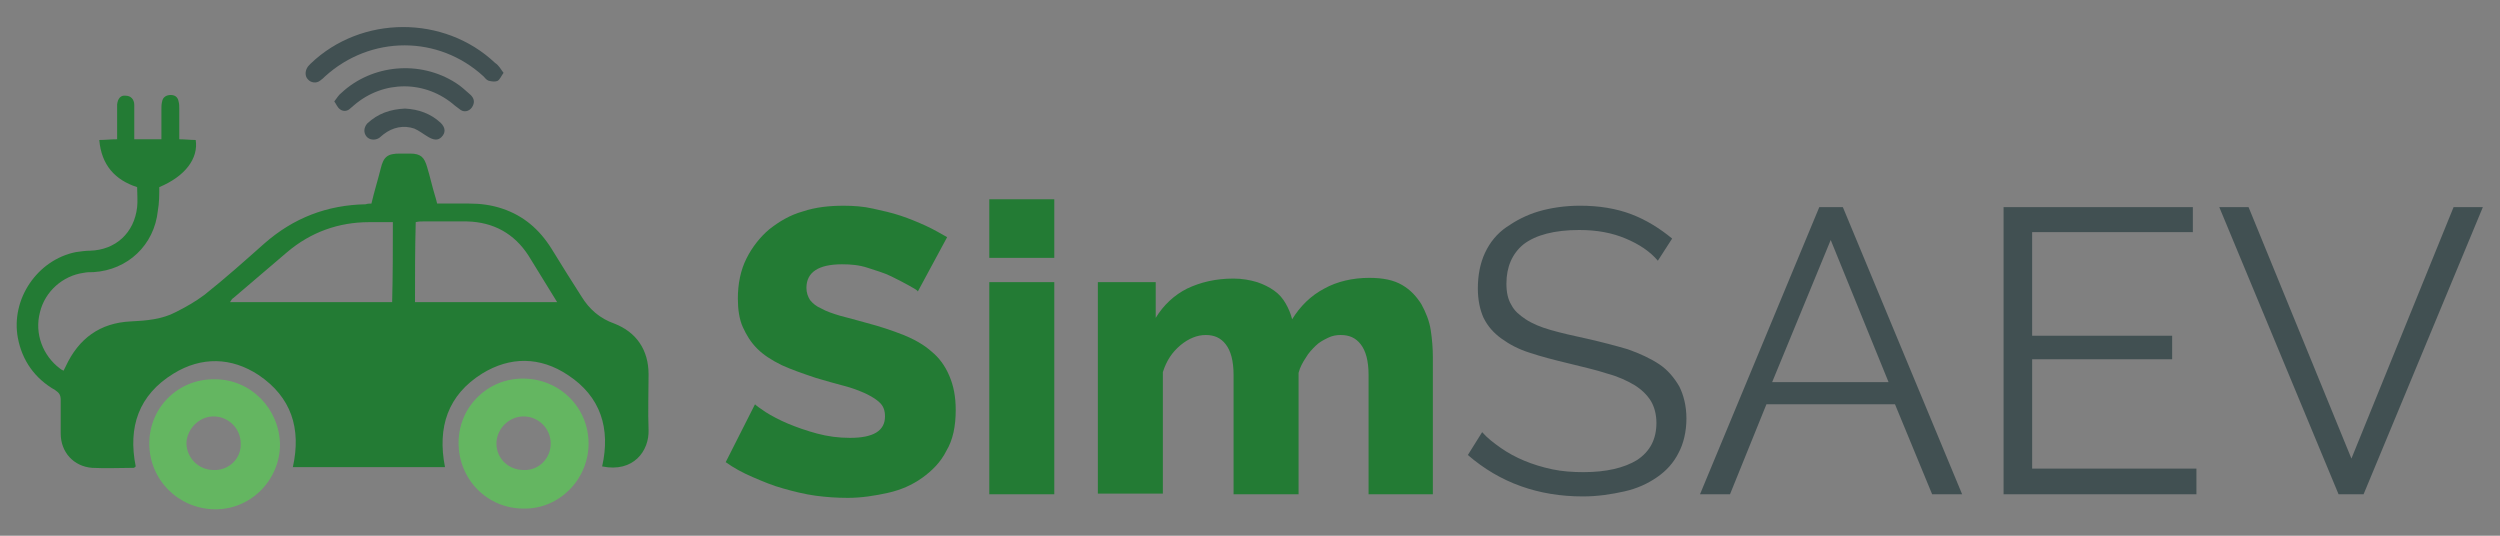 <?xml version="1.0" encoding="utf-8"?>
<!-- Generator: Adobe Illustrator 21.0.0, SVG Export Plug-In . SVG Version: 6.00 Build 0)  -->
<svg version="1.1" id="Layer_1" xmlns="http://www.w3.org/2000/svg" xmlns:xlink="http://www.w3.org/1999/xlink" x="0px" y="0px"
	 viewBox="0 0 350 75" style="enable-background:new 0 0 350 75;" xml:space="preserve">
<rect x="0" y="0" width="350" height="75" fill="#808080" stroke="none"/>
<rect x="-1190.9" y="-267.8" style="fill:#344142;" width="880.5" height="642"/>
<g>
	<path style="fill:#237B34;" d="M-2727.5,28.6c0.4-1.7,0.9-3.3,1.3-4.9c0.4-1.7,1-2.1,2.7-2.1c0.5,0,0.9,0,1.4,0
		c1.5,0,2,0.5,2.4,1.9c0.4,1.3,0.7,2.7,1.1,4c0.1,0.3,0.2,0.7,0.3,1.1c1.5,0,3,0,4.5,0c1.6,0,3.1,0.2,4.6,0.7c3,1,5.2,2.9,6.9,5.6
		c1.4,2.3,2.8,4.5,4.2,6.7c1.1,1.8,2.6,3.1,4.6,3.8c3.1,1.2,4.8,3.7,4.8,7.1c0,2.6-0.1,5.2,0,7.8c0.1,2.9-2.1,6-6.5,5.1
		c1.2-5.3-0.2-9.8-4.8-12.8c-3.9-2.6-8.1-2.6-12-0.2c-4.8,3-6.3,7.5-5.2,13.1c-7.1,0-14.2,0-21.3,0c1.2-5.4-0.2-9.8-4.8-12.9
		c-3.8-2.5-8-2.6-11.9-0.2c-4.9,3-6.4,7.5-5.3,13c-0.1,0.1-0.2,0.2-0.3,0.2c-1.9,0-3.8,0.1-5.8,0c-2.6-0.2-4.4-2.2-4.4-4.8
		c0-1.6,0-3.1,0-4.7c0-0.7-0.2-1-0.8-1.4c-2.8-1.6-4.6-4.1-5.2-7.3c-1-5.4,2.7-10.9,8.1-12c0.7-0.1,1.4-0.2,2-0.2
		c3.6-0.1,6.2-2.5,6.6-6.1c0.1-0.9,0-1.8,0-2.8c-3.1-1-5-3.1-5.3-6.6c0.8,0,1.6-0.1,2.5-0.1c0-1.2,0-2.3,0-3.4c0-0.5,0-1,0-1.5
		c0.1-0.8,0.5-1.3,1.2-1.2c0.7,0,1.2,0.5,1.2,1.3c0,0.6,0,1.2,0,1.8c0,1,0,2,0,3c1.3,0,2.5,0,3.8,0c0-1.4,0-2.8,0-4.2
		c0-0.4,0-0.7,0.1-1.1c0.1-0.6,0.6-0.9,1.2-0.9c0.6,0,1,0.3,1.1,0.9c0.1,0.3,0.1,0.7,0.1,1.1c0,1.4,0,2.7,0,4.2
		c0.8,0,1.6,0.1,2.3,0.1c0.4,2.6-1.5,5.1-5.1,6.6c-0.1,1.1,0,2.2-0.2,3.3c-0.5,4.8-4.2,8.3-9,8.6c-0.5,0-0.9,0-1.4,0.1
		c-2.9,0.4-5.4,2.6-6.1,5.5c-0.8,3,0.4,6.1,2.8,7.9c0.1,0.1,0.3,0.2,0.5,0.3c0.1-0.2,0.2-0.4,0.3-0.6c1.8-3.9,4.8-6.1,9.1-6.3
		c2.2-0.1,4.4-0.3,6.3-1.3c1.4-0.7,2.8-1.5,4-2.4c2.9-2.3,5.7-4.8,8.4-7.2c4.1-3.6,8.8-5.4,14.2-5.5
		C-2728,28.7-2727.8,28.6-2727.5,28.6z M-2724.6,31.2c-1.2,0-2.2,0-3.3,0c-4.3,0-8.2,1.4-11.5,4.2c-2.5,2.1-5,4.3-7.5,6.4
		c-0.2,0.1-0.3,0.3-0.4,0.6c7.6,0,15.2,0,22.7,0C-2724.6,38.7-2724.6,35-2724.6,31.2z M-2721.4,42.5c6.6,0,13.2,0,19.9,0
		c-1.4-2.3-2.7-4.4-4-6.5c-2-3.1-4.9-4.7-8.6-4.8c-2.1,0-4.1,0-6.2,0c-0.3,0-0.6,0-1,0.1C-2721.4,35-2721.4,38.7-2721.4,42.5z"/>
	<path style="fill:#64B661;" d="M-2706.3,53.2c5.1,0,9.2,4,9.2,9.1c0,5-4.1,9.2-9.1,9.1c-5.1,0-9.1-4.1-9.1-9.2
		C-2715.3,57.2-2711.3,53.2-2706.3,53.2z M-2702.5,62.3c0-2.1-1.7-3.8-3.8-3.8c-2.1,0-3.8,1.8-3.8,3.8c0,2.1,1.7,3.7,3.8,3.7
		C-2704.2,66.1-2702.5,64.4-2702.5,62.3z"/>
	<path style="fill:#64B661;" d="M-2758.7,62.2c0-5.1,4.1-9.1,9.2-9c5,0,9,4.1,9.1,9.1c0,5-4.1,9.2-9.2,9.1
		C-2754.6,71.4-2758.7,67.3-2758.7,62.2z M-2745.8,62.3c0-2.1-1.7-3.8-3.8-3.8c-2,0-3.7,1.7-3.8,3.7c0,2.1,1.7,3.8,3.8,3.8
		C-2747.5,66.1-2745.8,64.4-2745.8,62.3z"/>
	<path style="fill:#415052;" d="M-2709,10.3c-0.3,0.4-0.5,0.9-0.8,1.1c-0.4,0.2-0.9,0.1-1.3,0c-0.3-0.1-0.5-0.4-0.7-0.6
		c-6.3-5.8-15.8-5.8-22.2,0c-0.2,0.2-0.4,0.4-0.7,0.6c-0.5,0.4-1.3,0.3-1.7-0.2c-0.4-0.4-0.4-1.1-0.1-1.6c0.1-0.2,0.3-0.4,0.5-0.6
		c7.1-6.8,18.7-6.8,25.8-0.1C-2709.7,9.3-2709.4,9.8-2709,10.3z"/>
	<path style="fill:#415052;" d="M-2732.8,14.3c0.4-0.5,0.6-0.9,1-1.2c4.3-4,11-4.6,16-1.4c0.8,0.5,1.4,1.1,2.1,1.7
		c0.4,0.4,0.6,0.9,0.3,1.5c-0.3,0.7-1.1,1-1.7,0.6c-0.3-0.2-0.5-0.4-0.8-0.6c-4.1-3.6-10-3.6-14.1-0.1c-0.2,0.2-0.5,0.4-0.7,0.6
		c-0.4,0.3-0.9,0.3-1.3,0C-2732.3,15.2-2732.5,14.8-2732.8,14.3z"/>
	<path style="fill:#415052;" d="M-2722.9,15.4c1.9,0.1,3.6,0.7,5,2c0.7,0.7,0.7,1.4,0.1,2c-0.5,0.5-1.1,0.4-1.8,0
		c-0.7-0.4-1.3-0.9-2-1.2c-1.5-0.5-3-0.2-4.3,0.8c-0.2,0.2-0.4,0.3-0.6,0.5c-0.6,0.4-1.4,0.3-1.8-0.2c-0.4-0.5-0.4-1.2,0.1-1.8
		C-2726.7,16.1-2724.9,15.4-2722.9,15.4z"/>
	<g>
		<path style="fill:#237B34;" d="M-2651,40.9c-0.1-0.2-0.5-0.4-1.2-0.8c-0.7-0.4-1.5-0.8-2.5-1.3c-1-0.5-2.1-0.8-3.3-1.2
			c-1.2-0.3-2.4-0.5-3.6-0.5c-3.3,0-5,1.1-5,3.3c0,0.7,0.2,1.2,0.5,1.7c0.4,0.5,0.9,0.9,1.6,1.2c0.7,0.4,1.6,0.7,2.6,1
			c1.1,0.3,2.3,0.6,3.7,1c1.9,0.5,3.7,1.1,5.2,1.7c1.5,0.6,2.9,1.4,3.9,2.3c1.1,0.9,1.9,2,2.5,3.4c0.6,1.3,0.9,2.9,0.9,4.8
			c0,2.3-0.4,4.2-1.3,5.7c-0.8,1.6-2,2.8-3.4,3.8c-1.4,1-3,1.7-4.8,2.1c-1.8,0.4-3.7,0.7-5.6,0.7c-1.5,0-3-0.1-4.5-0.3
			c-1.5-0.2-3.1-0.6-4.5-1c-1.5-0.4-2.9-1-4.3-1.6c-1.4-0.6-2.7-1.3-3.8-2.1l4.1-8.1c0.2,0.2,0.6,0.5,1.5,1.1
			c0.8,0.5,1.9,1.1,3.1,1.6c1.2,0.5,2.6,1,4.1,1.4c1.5,0.4,3,0.6,4.6,0.6c3.3,0,4.9-1,4.9-3c0-0.8-0.2-1.4-0.7-1.9
			c-0.5-0.5-1.2-0.9-2-1.3c-0.9-0.4-1.9-0.8-3.1-1.1c-1.2-0.3-2.5-0.7-3.9-1.1c-1.8-0.6-3.5-1.2-4.8-1.8c-1.4-0.7-2.5-1.4-3.4-2.3
			c-0.9-0.9-1.5-1.9-2-3c-0.4-1.1-0.7-2.5-0.7-4c0-2.1,0.4-4,1.2-5.6c0.8-1.6,1.9-3,3.2-4.1c1.4-1.1,2.9-2,4.7-2.5
			c1.8-0.6,3.7-0.8,5.7-0.8c1.4,0,2.8,0.1,4.1,0.4c1.4,0.3,2.7,0.6,3.9,1c1.2,0.4,2.4,0.9,3.5,1.4c1.1,0.5,2.1,1.1,3,1.6L-2651,40.9
			z"/>
		<path style="fill:#237B34;" d="M-2641.1,36.2V28h9.1v8.2H-2641.1z M-2641.1,69.3V39.6h9.1v29.7H-2641.1z"/>
		<path style="fill:#237B34;" d="M-2578.8,69.3h-9.1V52.6c0-2-0.4-3.4-1.1-4.3c-0.7-0.9-1.6-1.3-2.8-1.3c-0.6,0-1.2,0.1-1.8,0.4
			c-0.6,0.3-1.2,0.6-1.7,1.1c-0.5,0.5-1,1-1.4,1.7c-0.4,0.6-0.8,1.3-1,2.1v17h-9.1V52.6c0-2-0.4-3.4-1.1-4.3
			c-0.7-0.9-1.6-1.3-2.8-1.3c-1.2,0-2.4,0.5-3.5,1.4c-1.2,1-2,2.2-2.5,3.8v17h-9.1V39.6h8.1v5c1.1-1.8,2.6-3.2,4.4-4.1
			c1.9-0.9,4-1.4,6.5-1.4c1.2,0,2.3,0.2,3.3,0.5c0.9,0.3,1.7,0.7,2.4,1.2s1.2,1.1,1.6,1.8s0.7,1.4,0.9,2.2c1.1-1.8,2.6-3.3,4.5-4.3
			c1.8-1,4-1.5,6.3-1.5c1.9,0,3.4,0.3,4.6,1c1.2,0.7,2,1.6,2.7,2.7c0.6,1.1,1.1,2.3,1.3,3.6c0.2,1.3,0.3,2.6,0.3,3.8V69.3z"/>
		<path style="fill:#415052;" d="M-2547.5,36.7c-1.1-1.3-2.6-2.3-4.5-3.1c-1.9-0.8-4-1.2-6.5-1.2c-3.5,0-6.1,0.7-7.8,2
			c-1.6,1.3-2.4,3.2-2.4,5.5c0,1.2,0.2,2.2,0.7,3c0.4,0.8,1.1,1.4,2,2c0.9,0.6,2.1,1.1,3.5,1.5c1.4,0.4,3.1,0.8,5,1.2
			c2.2,0.5,4.1,1,5.8,1.5c1.7,0.6,3.2,1.3,4.4,2.1c1.2,0.8,2.1,1.9,2.8,3.1c0.6,1.2,1,2.7,1,4.5c0,1.8-0.4,3.5-1.1,4.8
			c-0.7,1.4-1.7,2.5-3,3.4c-1.3,0.9-2.8,1.6-4.6,2c-1.8,0.4-3.7,0.7-5.8,0.7c-6.2,0-11.6-1.9-16.1-5.8l2-3.2
			c0.7,0.8,1.6,1.5,2.6,2.2s2.1,1.3,3.3,1.8c1.2,0.5,2.5,0.9,3.9,1.2c1.4,0.3,2.9,0.4,4.4,0.4c3.2,0,5.7-0.6,7.5-1.7
			c1.8-1.2,2.7-2.9,2.7-5.2c0-1.2-0.3-2.3-0.8-3.1c-0.5-0.8-1.3-1.6-2.3-2.2c-1-0.6-2.3-1.2-3.8-1.6c-1.5-0.5-3.3-0.9-5.3-1.4
			c-2.1-0.5-4-1-5.5-1.5c-1.6-0.5-2.9-1.2-4-2c-1.1-0.8-1.9-1.7-2.5-2.9c-0.5-1.1-0.8-2.5-0.8-4.1c0-1.8,0.3-3.5,1-5
			c0.7-1.5,1.7-2.7,3-3.6s2.8-1.7,4.5-2.2c1.7-0.5,3.7-0.8,5.8-0.8c2.7,0,5.1,0.4,7.2,1.2c2.1,0.8,4,2,5.7,3.4L-2547.5,36.7z"/>
		<path style="fill:#415052;" d="M-2524.8,29.2h3.3l16.7,40.2h-4.2l-5.2-12.6h-18l-5.1,12.6h-4.2L-2524.8,29.2z M-2515.1,53.7
			l-8.1-19.9l-8.2,19.9H-2515.1z"/>
		<path style="fill:#415052;" d="M-2472,65.8v3.5h-27V29.2h26.5v3.5h-22.5v14.5h19.6v3.3h-19.6v15.3H-2472z"/>
		<path style="fill:#415052;" d="M-2464.7,29.2l14.4,35.3l14.3-35.3h4.1l-16.7,40.2h-3.5l-16.7-40.2H-2464.7z"/>
	</g>
</g>
<g>
	<path style="fill:#585858;" d="M-1800.6,28.6c0.4-1.7,0.9-3.3,1.3-4.9c0.4-1.7,1-2.1,2.7-2.1c0.5,0,0.9,0,1.4,0
		c1.5,0,2,0.5,2.4,1.9c0.4,1.3,0.7,2.7,1.1,4c0.1,0.3,0.2,0.7,0.3,1.1c1.5,0,3,0,4.5,0c1.6,0,3.1,0.2,4.6,0.7c3,1,5.2,2.9,6.9,5.6
		c1.4,2.3,2.8,4.5,4.2,6.7c1.1,1.8,2.6,3.1,4.6,3.8c3.1,1.2,4.8,3.7,4.8,7.1c0,2.6-0.1,5.2,0,7.8c0.1,2.9-2.1,6-6.5,5.1
		c1.2-5.3-0.2-9.8-4.8-12.8c-3.9-2.6-8.1-2.6-12-0.2c-4.8,3-6.3,7.5-5.2,13.1c-7.1,0-14.2,0-21.3,0c1.2-5.4-0.2-9.8-4.8-12.9
		c-3.8-2.5-8-2.6-11.9-0.2c-4.9,3-6.4,7.5-5.3,13c-0.1,0.1-0.2,0.2-0.3,0.2c-1.9,0-3.8,0.1-5.8,0c-2.6-0.2-4.4-2.2-4.4-4.8
		c0-1.6,0-3.1,0-4.7c0-0.7-0.2-1-0.8-1.4c-2.8-1.6-4.6-4.1-5.2-7.3c-1-5.4,2.7-10.9,8.1-12c0.7-0.1,1.4-0.2,2-0.2
		c3.6-0.1,6.2-2.5,6.6-6.1c0.1-0.9,0-1.8,0-2.8c-3.1-1-5-3.1-5.3-6.6c0.8,0,1.6-0.1,2.5-0.1c0-1.2,0-2.3,0-3.4c0-0.5,0-1,0-1.5
		c0.1-0.8,0.5-1.3,1.2-1.2c0.7,0,1.2,0.5,1.2,1.3c0,0.6,0,1.2,0,1.8c0,1,0,2,0,3c1.3,0,2.5,0,3.8,0c0-1.4,0-2.8,0-4.2
		c0-0.4,0-0.7,0.1-1.1c0.1-0.6,0.6-0.9,1.2-0.9c0.6,0,1,0.3,1.1,0.9c0.1,0.3,0.1,0.7,0.1,1.1c0,1.4,0,2.7,0,4.2
		c0.8,0,1.6,0.1,2.3,0.1c0.4,2.6-1.5,5.1-5.1,6.6c0,1.1,0,2.2-0.2,3.3c-0.5,4.8-4.2,8.3-9,8.6c-0.5,0-0.9,0-1.4,0.1
		c-2.9,0.4-5.4,2.6-6.1,5.5c-0.8,3,0.4,6.1,2.8,7.9c0.1,0.1,0.3,0.2,0.5,0.3c0.1-0.2,0.2-0.4,0.3-0.6c1.8-3.9,4.8-6.1,9.1-6.3
		c2.2-0.1,4.4-0.3,6.3-1.3c1.4-0.7,2.8-1.5,4-2.4c2.9-2.3,5.7-4.8,8.4-7.2c4.1-3.6,8.8-5.4,14.2-5.5
		C-1801.1,28.7-1800.9,28.6-1800.6,28.6z M-1797.6,31.2c-1.2,0-2.2,0-3.3,0c-4.3,0-8.2,1.4-11.5,4.2c-2.5,2.1-5,4.3-7.5,6.4
		c-0.2,0.1-0.3,0.3-0.5,0.6c7.6,0,15.2,0,22.7,0C-1797.6,38.7-1797.6,35-1797.6,31.2z M-1794.5,42.5c6.6,0,13.2,0,19.9,0
		c-1.4-2.3-2.7-4.4-4-6.5c-2-3.1-4.9-4.7-8.6-4.8c-2.1,0-4.1,0-6.2,0c-0.3,0-0.6,0-1,0.1C-1794.5,35-1794.5,38.7-1794.5,42.5z"/>
	<path style="fill:#A8A8A8;" d="M-1779.4,53.2c5.1,0,9.2,4,9.2,9.1c0,5-4.1,9.2-9.1,9.1c-5.1,0-9.1-4.1-9.1-9.2
		C-1788.4,57.2-1784.4,53.2-1779.4,53.2z M-1775.5,62.3c0-2.1-1.7-3.8-3.8-3.8c-2.1,0-3.8,1.8-3.8,3.8c0,2.1,1.7,3.7,3.8,3.7
		C-1777.2,66.1-1775.5,64.4-1775.5,62.3z"/>
	<path style="fill:#A8A8A8;" d="M-1831.7,62.2c0-5.1,4.1-9.1,9.2-9c5,0,9,4.1,9.1,9.1c0,5-4.1,9.2-9.2,9.1
		C-1827.7,71.4-1831.7,67.3-1831.7,62.2z M-1818.9,62.3c0-2.1-1.7-3.8-3.8-3.8c-2,0-3.7,1.7-3.8,3.7c0,2.1,1.7,3.8,3.8,3.8
		C-1820.6,66.1-1818.8,64.4-1818.9,62.3z"/>
	<path style="fill:#383838;" d="M-1782.1,10.3c-0.3,0.4-0.5,0.9-0.8,1.1c-0.4,0.2-0.9,0.1-1.3,0c-0.3-0.1-0.5-0.4-0.7-0.6
		c-6.3-5.8-15.8-5.8-22.2,0c-0.2,0.2-0.4,0.4-0.7,0.6c-0.5,0.4-1.3,0.3-1.7-0.2c-0.4-0.4-0.4-1.1-0.1-1.6c0.1-0.2,0.3-0.4,0.5-0.6
		c7.1-6.8,18.7-6.8,25.8-0.1C-1782.7,9.3-1782.5,9.8-1782.1,10.3z"/>
	<path style="fill:#383838;" d="M-1805.8,14.3c0.4-0.5,0.6-0.9,1-1.2c4.3-4,11-4.6,16-1.4c0.8,0.5,1.4,1.1,2.1,1.7
		c0.4,0.4,0.6,0.9,0.3,1.5c-0.3,0.7-1.1,1-1.7,0.6c-0.3-0.2-0.5-0.4-0.8-0.6c-4.1-3.6-10-3.6-14.1-0.1c-0.2,0.2-0.5,0.4-0.7,0.6
		c-0.4,0.3-0.9,0.3-1.3,0C-1805.4,15.2-1805.5,14.8-1805.8,14.3z"/>
	<path style="fill:#383838;" d="M-1795.9,15.4c1.9,0.1,3.6,0.7,5,2c0.7,0.7,0.7,1.4,0.1,2c-0.5,0.5-1.1,0.4-1.8,0
		c-0.7-0.4-1.3-0.9-2-1.2c-1.5-0.5-3-0.2-4.3,0.8c-0.2,0.2-0.4,0.3-0.6,0.5c-0.6,0.4-1.4,0.3-1.8-0.2c-0.4-0.5-0.4-1.2,0.1-1.8
		C-1799.7,16.1-1798,15.4-1795.9,15.4z"/>
	<g>
		<path style="fill:#585858;" d="M-1724.1,40.9c-0.1-0.2-0.5-0.4-1.2-0.8c-0.7-0.4-1.5-0.8-2.5-1.3c-1-0.5-2.1-0.8-3.3-1.2
			s-2.4-0.5-3.6-0.5c-3.3,0-5,1.1-5,3.3c0,0.7,0.2,1.2,0.5,1.7c0.4,0.5,0.9,0.9,1.6,1.2s1.6,0.7,2.6,1c1.1,0.3,2.3,0.6,3.7,1
			c1.9,0.5,3.7,1.1,5.2,1.7c1.5,0.6,2.9,1.4,3.9,2.3c1.1,0.9,1.9,2,2.5,3.4s0.9,2.9,0.9,4.8c0,2.3-0.4,4.2-1.3,5.7
			c-0.8,1.6-2,2.8-3.4,3.8s-3,1.7-4.8,2.1c-1.8,0.4-3.7,0.7-5.6,0.7c-1.5,0-3-0.1-4.5-0.3s-3.1-0.6-4.5-1s-2.9-1-4.3-1.6
			c-1.4-0.6-2.7-1.3-3.8-2.1l4.1-8.1c0.2,0.2,0.6,0.5,1.5,1.1c0.8,0.5,1.9,1.1,3.1,1.6s2.6,1,4.1,1.4c1.5,0.4,3,0.6,4.6,0.6
			c3.3,0,4.9-1,4.9-3c0-0.8-0.2-1.4-0.7-1.9c-0.5-0.5-1.2-0.9-2-1.3c-0.9-0.4-1.9-0.8-3.1-1.1c-1.2-0.3-2.5-0.7-3.9-1.1
			c-1.8-0.6-3.5-1.2-4.8-1.8c-1.4-0.7-2.5-1.4-3.4-2.3c-0.9-0.9-1.5-1.9-2-3s-0.7-2.5-0.7-4c0-2.1,0.4-4,1.2-5.6
			c0.8-1.6,1.9-3,3.2-4.1c1.4-1.1,2.9-2,4.7-2.5c1.8-0.6,3.7-0.8,5.7-0.8c1.4,0,2.8,0.1,4.1,0.4c1.4,0.3,2.7,0.6,3.9,1
			c1.2,0.4,2.4,0.9,3.5,1.4c1.1,0.5,2.1,1.1,3,1.6L-1724.1,40.9z"/>
		<path style="fill:#585858;" d="M-1714.1,36.2V28h9.1v8.2H-1714.1z M-1714.1,69.3V39.6h9.1v29.7H-1714.1z"/>
		<path style="fill:#585858;" d="M-1651.9,69.3h-9.1V52.6c0-2-0.4-3.4-1.1-4.3c-0.7-0.9-1.6-1.3-2.8-1.3c-0.6,0-1.2,0.1-1.8,0.4
			c-0.6,0.3-1.2,0.6-1.7,1.1c-0.5,0.5-1,1-1.4,1.7c-0.4,0.6-0.8,1.3-1,2.1v17h-9.1V52.6c0-2-0.4-3.4-1.1-4.3
			c-0.7-0.9-1.6-1.3-2.8-1.3c-1.2,0-2.4,0.5-3.5,1.4c-1.2,1-2,2.2-2.5,3.8v17h-9.1V39.6h8.1v5c1.1-1.8,2.6-3.2,4.4-4.1
			c1.9-0.9,4-1.4,6.5-1.4c1.2,0,2.3,0.2,3.3,0.5c0.9,0.3,1.7,0.7,2.4,1.2s1.2,1.1,1.6,1.8s0.7,1.4,0.9,2.2c1.1-1.8,2.6-3.3,4.5-4.3
			c1.8-1,4-1.5,6.3-1.5c1.9,0,3.4,0.3,4.6,1c1.2,0.7,2,1.6,2.7,2.7c0.6,1.1,1.1,2.3,1.3,3.6c0.2,1.3,0.3,2.6,0.3,3.8V69.3z"/>
		<path style="fill:#383838;" d="M-1620.5,36.7c-1.1-1.3-2.6-2.3-4.5-3.1c-1.9-0.8-4-1.2-6.5-1.2c-3.5,0-6.1,0.7-7.8,2
			c-1.6,1.3-2.4,3.2-2.4,5.5c0,1.2,0.2,2.2,0.7,3c0.4,0.8,1.1,1.4,2,2c0.9,0.6,2.1,1.1,3.5,1.5c1.4,0.4,3.1,0.8,5,1.2
			c2.2,0.5,4.1,1,5.8,1.5c1.7,0.6,3.2,1.3,4.4,2.1c1.2,0.8,2.1,1.9,2.8,3.1c0.6,1.2,1,2.7,1,4.5c0,1.8-0.4,3.5-1.1,4.8
			c-0.7,1.4-1.7,2.5-3,3.4c-1.3,0.9-2.8,1.6-4.6,2c-1.8,0.4-3.7,0.7-5.8,0.7c-6.2,0-11.6-1.9-16.1-5.8l2-3.2
			c0.7,0.8,1.6,1.5,2.6,2.2s2.1,1.3,3.3,1.8c1.2,0.5,2.5,0.9,3.9,1.2c1.4,0.3,2.9,0.4,4.4,0.4c3.2,0,5.7-0.6,7.5-1.7
			c1.8-1.2,2.7-2.9,2.7-5.2c0-1.2-0.3-2.3-0.8-3.1c-0.5-0.8-1.3-1.6-2.3-2.2c-1-0.6-2.3-1.2-3.8-1.6c-1.5-0.5-3.3-0.9-5.3-1.4
			c-2.1-0.5-4-1-5.5-1.5c-1.6-0.5-2.9-1.2-4-2c-1.1-0.8-1.9-1.7-2.5-2.9c-0.5-1.1-0.8-2.5-0.8-4.1c0-1.8,0.3-3.5,1-5
			c0.7-1.5,1.7-2.7,3-3.6s2.8-1.7,4.5-2.2c1.7-0.5,3.7-0.8,5.8-0.8c2.7,0,5.1,0.4,7.2,1.2c2.1,0.8,4,2,5.7,3.4L-1620.5,36.7z"/>
		<path style="fill:#383838;" d="M-1597.9,29.2h3.3l16.7,40.2h-4.2l-5.2-12.6h-18l-5.1,12.6h-4.2L-1597.9,29.2z M-1588.2,53.7
			l-8.1-19.9l-8.2,19.9H-1588.2z"/>
		<path style="fill:#383838;" d="M-1545.1,65.8v3.5h-27V29.2h26.5v3.5h-22.5v14.5h19.6v3.3h-19.6v15.3H-1545.1z"/>
		<path style="fill:#383838;" d="M-1537.8,29.2l14.4,35.3l14.3-35.3h4.1l-16.7,40.2h-3.5l-16.7-40.2H-1537.8z"/>
	</g>
</g>
<g>
	<path style="fill:#BFBFBF;" d="M-873.7,28.6c0.4-1.7,0.9-3.3,1.3-4.9c0.4-1.7,1-2.1,2.7-2.1c0.5,0,0.9,0,1.4,0c1.5,0,2,0.5,2.4,1.9
		c0.4,1.3,0.7,2.7,1.1,4c0.1,0.3,0.2,0.7,0.3,1.1c1.5,0,3,0,4.5,0c1.6,0,3.1,0.2,4.6,0.7c3,1,5.2,2.9,6.9,5.6
		c1.4,2.3,2.8,4.5,4.2,6.7c1.1,1.8,2.6,3.1,4.6,3.8c3.1,1.2,4.8,3.7,4.8,7.1c0,2.6-0.1,5.2,0,7.8c0.1,2.9-2.1,6-6.5,5.1
		c1.2-5.3-0.2-9.8-4.8-12.8c-3.9-2.6-8.1-2.6-12-0.2c-4.8,3-6.3,7.5-5.2,13.1c-7.1,0-14.2,0-21.3,0c1.2-5.4-0.2-9.8-4.8-12.9
		c-3.8-2.5-8-2.6-11.9-0.2c-4.9,3-6.4,7.5-5.3,13c-0.1,0.1-0.2,0.2-0.3,0.2c-1.9,0-3.8,0.1-5.8,0c-2.6-0.2-4.4-2.2-4.4-4.8
		c0-1.6,0-3.1,0-4.7c0-0.7-0.2-1-0.8-1.4c-2.8-1.6-4.6-4.1-5.2-7.3c-1-5.4,2.7-10.9,8.1-12c0.7-0.1,1.4-0.2,2-0.2
		c3.6-0.1,6.2-2.5,6.6-6.1c0.1-0.9,0-1.8,0-2.8c-3.1-1-5-3.1-5.3-6.6c0.8,0,1.6-0.1,2.5-0.1c0-1.2,0-2.3,0-3.4c0-0.5,0-1,0-1.5
		c0.1-0.8,0.5-1.3,1.2-1.2c0.7,0,1.2,0.5,1.2,1.3c0,0.6,0,1.2,0,1.8c0,1,0,2,0,3c1.3,0,2.5,0,3.8,0c0-1.4,0-2.8,0-4.2
		c0-0.4,0-0.7,0.1-1.1c0.1-0.6,0.6-0.9,1.2-0.9c0.6,0,1,0.3,1.1,0.9c0.1,0.3,0.1,0.7,0.1,1.1c0,1.4,0,2.7,0,4.2
		c0.8,0,1.6,0.1,2.3,0.1c0.4,2.6-1.5,5.1-5.1,6.6c0,1.1,0,2.2-0.2,3.3c-0.5,4.8-4.2,8.3-9,8.6c-0.5,0-0.9,0-1.4,0.1
		c-2.9,0.4-5.4,2.6-6.1,5.5c-0.8,3,0.4,6.1,2.8,7.9c0.1,0.1,0.3,0.2,0.5,0.3c0.1-0.2,0.2-0.4,0.3-0.6c1.8-3.9,4.8-6.1,9.1-6.3
		c2.2-0.1,4.4-0.3,6.3-1.3c1.4-0.7,2.8-1.5,4-2.4c2.9-2.3,5.7-4.8,8.4-7.2c4.1-3.6,8.8-5.4,14.2-5.5
		C-874.2,28.7-874,28.6-873.7,28.6z M-870.7,31.2c-1.2,0-2.2,0-3.3,0c-4.3,0-8.2,1.4-11.5,4.2c-2.5,2.1-5,4.3-7.5,6.4
		c-0.2,0.1-0.3,0.3-0.5,0.6c7.6,0,15.2,0,22.7,0C-870.7,38.7-870.7,35-870.7,31.2z M-867.5,42.5c6.6,0,13.2,0,19.9,0
		c-1.4-2.3-2.7-4.4-4-6.5c-2-3.1-4.9-4.7-8.6-4.8c-2.1,0-4.1,0-6.2,0c-0.3,0-0.6,0-1,0.1C-867.5,35-867.5,38.7-867.5,42.5z"/>
	<path style="fill:#FFFFFF;" d="M-852.4,53.2c5.1,0,9.2,4,9.2,9.1c0,5-4.1,9.2-9.1,9.1c-5.1,0-9.1-4.1-9.1-9.2
		C-861.5,57.2-857.5,53.2-852.4,53.2z M-848.6,62.3c0-2.1-1.7-3.8-3.8-3.8c-2.1,0-3.8,1.8-3.8,3.8c0,2.1,1.7,3.7,3.8,3.7
		C-850.3,66.1-848.6,64.4-848.6,62.3z"/>
	<path style="fill:#FFFFFF;" d="M-904.8,62.2c0-5.1,4.1-9.1,9.2-9c5,0,9,4.1,9.1,9.1c0,5-4.1,9.2-9.2,9.1
		C-900.8,71.4-904.8,67.3-904.8,62.2z M-891.9,62.3c0-2.1-1.7-3.8-3.8-3.8c-2,0-3.7,1.7-3.8,3.7c0,2.1,1.7,3.8,3.8,3.8
		C-893.6,66.1-891.9,64.4-891.9,62.3z"/>
	<path style="fill:#FFFFFF;" d="M-855.2,10.3c-0.3,0.4-0.5,0.9-0.8,1.1c-0.4,0.2-0.9,0.1-1.3,0c-0.3-0.1-0.5-0.4-0.7-0.6
		c-6.3-5.8-15.8-5.8-22.2,0c-0.2,0.2-0.4,0.4-0.7,0.6c-0.5,0.4-1.3,0.3-1.7-0.2c-0.4-0.4-0.4-1.1-0.1-1.6c0.1-0.2,0.3-0.4,0.5-0.6
		c7.1-6.8,18.7-6.8,25.8-0.1C-855.8,9.3-855.5,9.8-855.2,10.3z"/>
	<path style="fill:#FFFFFF;" d="M-878.9,14.3c0.4-0.5,0.6-0.9,1-1.2c4.3-4,11-4.6,16-1.4c0.8,0.5,1.4,1.1,2.1,1.7
		c0.4,0.4,0.6,0.9,0.3,1.5c-0.3,0.7-1.1,1-1.7,0.6c-0.3-0.2-0.5-0.4-0.8-0.6c-4.1-3.6-10-3.6-14.1-0.1c-0.2,0.2-0.5,0.4-0.7,0.6
		c-0.4,0.3-0.9,0.3-1.3,0C-878.4,15.2-878.6,14.8-878.9,14.3z"/>
	<path style="fill:#FFFFFF;" d="M-869,15.4c1.9,0.1,3.6,0.7,5,2c0.7,0.7,0.7,1.4,0.1,2c-0.5,0.5-1.1,0.4-1.8,0
		c-0.7-0.4-1.3-0.9-2-1.2c-1.5-0.5-3-0.2-4.3,0.8c-0.2,0.2-0.4,0.3-0.6,0.5c-0.6,0.4-1.4,0.3-1.8-0.2c-0.4-0.5-0.4-1.2,0.1-1.8
		C-872.8,16.1-871.1,15.4-869,15.4z"/>
	<g>
		<path style="fill:#BFBFBF;" d="M-797.1,40.9c-0.1-0.2-0.5-0.4-1.2-0.8c-0.7-0.4-1.5-0.8-2.5-1.3c-1-0.5-2.1-0.8-3.3-1.2
			c-1.2-0.3-2.4-0.5-3.6-0.5c-3.3,0-5,1.1-5,3.3c0,0.7,0.2,1.2,0.5,1.7c0.4,0.5,0.9,0.9,1.6,1.2c0.7,0.4,1.6,0.7,2.6,1
			c1.1,0.3,2.3,0.6,3.7,1c1.9,0.5,3.7,1.1,5.2,1.7c1.5,0.6,2.9,1.4,3.9,2.3c1.1,0.9,1.9,2,2.5,3.4c0.6,1.3,0.9,2.9,0.9,4.8
			c0,2.3-0.4,4.2-1.3,5.7s-2,2.8-3.4,3.8c-1.4,1-3,1.7-4.8,2.1c-1.8,0.4-3.7,0.7-5.6,0.7c-1.5,0-3-0.1-4.5-0.3
			c-1.5-0.2-3.1-0.6-4.5-1c-1.5-0.4-2.9-1-4.3-1.6s-2.7-1.3-3.8-2.1l4.1-8.1c0.2,0.2,0.6,0.5,1.5,1.1c0.8,0.5,1.9,1.1,3.1,1.6
			c1.2,0.5,2.6,1,4.1,1.4c1.5,0.4,3,0.6,4.6,0.6c3.3,0,4.9-1,4.9-3c0-0.8-0.2-1.4-0.7-1.9s-1.2-0.9-2-1.3c-0.9-0.4-1.9-0.8-3.1-1.1
			c-1.2-0.3-2.5-0.7-3.9-1.1c-1.8-0.6-3.5-1.2-4.8-1.8c-1.4-0.7-2.5-1.4-3.4-2.3c-0.9-0.9-1.5-1.9-2-3c-0.4-1.1-0.7-2.5-0.7-4
			c0-2.1,0.4-4,1.2-5.6c0.8-1.6,1.9-3,3.2-4.1c1.4-1.1,2.9-2,4.7-2.5c1.8-0.6,3.7-0.8,5.7-0.8c1.4,0,2.8,0.1,4.1,0.4
			c1.4,0.3,2.7,0.6,3.9,1s2.4,0.9,3.5,1.4c1.1,0.5,2.1,1.1,3,1.6L-797.1,40.9z"/>
		<path style="fill:#BFBFBF;" d="M-787.2,36.2V28h9.1v8.2H-787.2z M-787.2,69.3V39.6h9.1v29.7H-787.2z"/>
		<path style="fill:#BFBFBF;" d="M-725,69.3h-9.1V52.6c0-2-0.4-3.4-1.1-4.3c-0.7-0.9-1.6-1.3-2.8-1.3c-0.6,0-1.2,0.1-1.8,0.4
			c-0.6,0.3-1.2,0.6-1.7,1.1c-0.5,0.5-1,1-1.4,1.7c-0.4,0.6-0.8,1.3-1,2.1v17h-9.1V52.6c0-2-0.4-3.4-1.1-4.3
			c-0.7-0.9-1.6-1.3-2.8-1.3c-1.2,0-2.4,0.5-3.5,1.4c-1.2,1-2,2.2-2.5,3.8v17h-9.1V39.6h8.1v5c1.1-1.8,2.6-3.2,4.4-4.1
			c1.9-0.9,4-1.4,6.5-1.4c1.2,0,2.3,0.2,3.3,0.5c0.9,0.3,1.7,0.7,2.4,1.2c0.7,0.5,1.2,1.1,1.6,1.8c0.4,0.7,0.7,1.4,0.9,2.2
			c1.1-1.8,2.6-3.3,4.5-4.3c1.8-1,4-1.5,6.3-1.5c1.9,0,3.4,0.3,4.6,1c1.2,0.7,2,1.6,2.7,2.7c0.6,1.1,1.1,2.3,1.3,3.6
			c0.2,1.3,0.3,2.6,0.3,3.8V69.3z"/>
		<path style="fill:#FFFFFF;" d="M-693.6,36.7c-1.1-1.3-2.6-2.3-4.5-3.1c-1.9-0.8-4-1.2-6.5-1.2c-3.5,0-6.1,0.7-7.8,2
			c-1.6,1.3-2.4,3.2-2.4,5.5c0,1.2,0.2,2.2,0.7,3c0.4,0.8,1.1,1.4,2,2c0.9,0.6,2.1,1.1,3.5,1.5c1.4,0.4,3.1,0.8,5,1.2
			c2.2,0.5,4.1,1,5.8,1.5c1.7,0.6,3.2,1.3,4.4,2.1c1.2,0.8,2.1,1.9,2.8,3.1c0.6,1.2,1,2.7,1,4.5c0,1.8-0.4,3.5-1.1,4.8
			c-0.7,1.4-1.7,2.5-3,3.4c-1.3,0.9-2.8,1.6-4.6,2c-1.8,0.4-3.7,0.7-5.8,0.7c-6.2,0-11.6-1.9-16.1-5.8l2-3.2
			c0.7,0.8,1.6,1.5,2.6,2.2c1,0.7,2.1,1.3,3.3,1.8c1.2,0.5,2.5,0.9,3.9,1.2s2.9,0.4,4.4,0.4c3.2,0,5.7-0.6,7.5-1.7
			c1.8-1.2,2.7-2.9,2.7-5.2c0-1.2-0.3-2.3-0.8-3.1c-0.5-0.8-1.3-1.6-2.3-2.2c-1-0.6-2.3-1.2-3.8-1.6c-1.5-0.5-3.3-0.9-5.3-1.4
			c-2.1-0.5-4-1-5.5-1.5c-1.6-0.5-2.9-1.2-4-2c-1.1-0.8-1.9-1.7-2.5-2.9s-0.8-2.5-0.8-4.1c0-1.8,0.3-3.5,1-5c0.7-1.5,1.7-2.7,3-3.6
			c1.3-1,2.8-1.7,4.5-2.2c1.7-0.5,3.7-0.8,5.8-0.8c2.7,0,5.1,0.4,7.2,1.2c2.1,0.8,4,2,5.7,3.4L-693.6,36.7z"/>
		<path style="fill:#FFFFFF;" d="M-671,29.2h3.3l16.7,40.2h-4.2l-5.2-12.6h-18l-5.1,12.6h-4.2L-671,29.2z M-661.2,53.7l-8.1-19.9
			l-8.2,19.9H-661.2z"/>
		<path style="fill:#FFFFFF;" d="M-618.2,65.8v3.5h-27V29.2h26.5v3.5h-22.5v14.5h19.6v3.3h-19.6v15.3H-618.2z"/>
		<path style="fill:#FFFFFF;" d="M-610.9,29.2l14.4,35.3l14.3-35.3h4.1l-16.7,40.2h-3.5L-615,29.2H-610.9z"/>
	</g>
</g>
<g>
	<g>
		<path d="M-2962.1,310.1c0.5,0.3,1.2,0.5,1.9,0.5c1.1,0,1.7-0.6,1.7-1.4c0-0.8-0.4-1.2-1.5-1.6c-1.3-0.5-2.1-1.2-2.1-2.3
			c0-1.3,1-2.2,2.6-2.2c0.8,0,1.4,0.2,1.8,0.4l-0.3,0.9c-0.3-0.1-0.8-0.4-1.5-0.4c-1.1,0-1.5,0.7-1.5,1.2c0,0.8,0.5,1.1,1.6,1.6
			c1.4,0.5,2.1,1.2,2.1,2.4c0,1.2-0.9,2.3-2.8,2.3c-0.8,0-1.6-0.2-2.1-0.5L-2962.1,310.1z"/>
		<path d="M-2954.9,303.9c0,0.4-0.3,0.6-0.7,0.6c-0.4,0-0.6-0.3-0.6-0.6c0-0.4,0.3-0.7,0.7-0.7
			C-2955.1,303.2-2954.9,303.5-2954.9,303.9z M-2956.1,311.3v-5.8h1.1v5.8H-2956.1z"/>
		<path d="M-2953.3,307.1c0-0.6,0-1.1,0-1.6h0.9l0,0.9h0c0.3-0.6,0.9-1.1,1.8-1.1c0.8,0,1.4,0.5,1.6,1.2h0c0.2-0.3,0.4-0.6,0.6-0.8
			c0.3-0.3,0.7-0.4,1.3-0.4c0.8,0,1.9,0.5,1.9,2.5v3.4h-1V308c0-1.1-0.4-1.8-1.3-1.8c-0.6,0-1.1,0.4-1.2,1c0,0.1-0.1,0.3-0.1,0.5
			v3.6h-1v-3.5c0-0.9-0.4-1.6-1.2-1.6c-0.7,0-1.1,0.5-1.3,1.1c-0.1,0.2-0.1,0.3-0.1,0.5v3.5h-1V307.1z"/>
		<path d="M-2943.4,310.1c0.5,0.3,1.2,0.5,1.9,0.5c1.1,0,1.7-0.6,1.7-1.4c0-0.8-0.4-1.2-1.5-1.6c-1.3-0.5-2.1-1.2-2.1-2.3
			c0-1.3,1-2.2,2.6-2.2c0.8,0,1.4,0.2,1.8,0.4l-0.3,0.9c-0.3-0.1-0.8-0.4-1.5-0.4c-1.1,0-1.5,0.7-1.5,1.2c0,0.8,0.5,1.1,1.6,1.6
			c1.4,0.5,2.1,1.2,2.1,2.4c0,1.2-0.9,2.3-2.8,2.3c-0.8,0-1.6-0.2-2.1-0.5L-2943.4,310.1z"/>
		<path d="M-2936,308.8l-0.8,2.5h-1.1l2.7-8.1h1.3l2.8,8.1h-1.1l-0.9-2.5H-2936z M-2933.3,308l-0.8-2.3c-0.2-0.5-0.3-1-0.4-1.5h0
			c-0.1,0.5-0.3,1-0.4,1.5l-0.8,2.3H-2933.3z"/>
		<path d="M-2925.8,307.5h-3.1v2.9h3.5v0.9h-4.5v-8.1h4.4v0.9h-3.3v2.6h3.1V307.5z"/>
		<path d="M-2922.2,311.3l-2.6-8.1h1.1l1.3,4c0.3,1.1,0.6,2.1,0.9,3h0c0.2-0.9,0.6-2,0.9-3l1.4-4h1.1l-2.9,8.1H-2922.2z"/>
		<path d="M-2914.7,303.2h1v7.2h3.5v0.9h-4.5V303.2z"/>
		<path d="M-2904,308.4c0,2.1-1.5,3.1-2.9,3.1c-1.6,0-2.8-1.2-2.8-3c0-1.9,1.3-3.1,2.9-3.1C-2905.1,305.4-2904,306.6-2904,308.4z
			 M-2908.6,308.4c0,1.3,0.7,2.2,1.8,2.2c1,0,1.8-0.9,1.8-2.3c0-1-0.5-2.2-1.7-2.2C-2908.1,306.2-2908.6,307.3-2908.6,308.4z"/>
		<path d="M-2897.7,305.5c0,0.4,0,0.9,0,1.6v3.4c0,1.3-0.3,2.1-0.8,2.7c-0.6,0.5-1.4,0.7-2.1,0.7c-0.7,0-1.5-0.2-1.9-0.5l0.3-0.8
			c0.4,0.2,1,0.5,1.7,0.5c1.1,0,1.9-0.6,1.9-2v-0.6h0c-0.3,0.5-0.9,1-1.8,1c-1.4,0-2.5-1.2-2.5-2.8c0-2,1.3-3.1,2.6-3.1
			c1,0,1.6,0.5,1.8,1h0l0-0.9H-2897.7z M-2898.7,307.8c0-0.2,0-0.3-0.1-0.5c-0.2-0.6-0.7-1.1-1.5-1.1c-1,0-1.7,0.9-1.7,2.2
			c0,1.1,0.6,2.1,1.7,2.1c0.6,0,1.2-0.4,1.5-1.1c0.1-0.2,0.1-0.4,0.1-0.6V307.8z"/>
		<path d="M-2890.7,308.4c0,2.1-1.5,3.1-2.9,3.1c-1.6,0-2.8-1.2-2.8-3c0-1.9,1.3-3.1,2.9-3.1
			C-2891.8,305.4-2890.7,306.6-2890.7,308.4z M-2895.3,308.4c0,1.3,0.7,2.2,1.8,2.2c1,0,1.8-0.9,1.8-2.3c0-1-0.5-2.2-1.7-2.2
			C-2894.8,306.2-2895.3,307.3-2895.3,308.4z"/>
	</g>
	<g>
		<path d="M-2266,303.3c0.5-0.1,1.3-0.2,2-0.2c1.1,0,1.8,0.2,2.3,0.7c0.4,0.4,0.6,0.9,0.6,1.5c0,1.1-0.7,1.8-1.5,2.1v0
			c0.6,0.2,1,0.8,1.2,1.6c0.3,1.1,0.5,1.9,0.6,2.2h-1.1c-0.1-0.2-0.3-0.9-0.5-1.9c-0.2-1.1-0.7-1.5-1.6-1.6h-1v3.5h-1V303.3z
			 M-2265,307h1.1c1.1,0,1.8-0.6,1.8-1.5c0-1-0.8-1.5-1.9-1.5c-0.5,0-0.9,0-1,0.1V307z"/>
		<path d="M-2253.4,311c-0.5,0.2-1.4,0.4-2.5,0.4c-1.2,0-2.2-0.3-3-1.1c-0.7-0.7-1.1-1.8-1.1-3c0-2.4,1.7-4.2,4.4-4.2
			c0.9,0,1.7,0.2,2,0.4l-0.3,0.9c-0.4-0.2-1-0.3-1.8-0.3c-2,0-3.3,1.2-3.3,3.3c0,2.1,1.2,3.3,3.1,3.3c0.7,0,1.2-0.1,1.4-0.2v-2.4
			h-1.6v-0.8h2.7V311z"/>
		<path d="M-2251.8,303.3c0.5-0.1,1.2-0.2,1.9-0.2c1,0,1.7,0.2,2.2,0.6c0.4,0.3,0.7,0.8,0.7,1.4c0,0.8-0.5,1.5-1.4,1.8v0
			c0.8,0.2,1.7,0.8,1.7,2c0,0.7-0.3,1.2-0.7,1.6c-0.6,0.5-1.5,0.8-2.8,0.8c-0.7,0-1.3,0-1.6-0.1V303.3z M-2250.8,306.7h0.9
			c1.1,0,1.8-0.6,1.8-1.4c0-0.9-0.7-1.3-1.8-1.3c-0.5,0-0.8,0-0.9,0.1V306.7z M-2250.8,310.5c0.2,0,0.5,0,0.9,0
			c1.1,0,2.1-0.4,2.1-1.6c0-1.1-0.9-1.6-2.1-1.6h-0.9V310.5z"/>
	</g>
</g>
<g>
	<path style="fill:#237B34;" d="M52,28.5c0.4-1.7,0.9-3.3,1.3-4.9c0.4-1.7,1-2.1,2.7-2.1c0.5,0,0.9,0,1.4,0c1.5,0,2,0.5,2.4,1.9
		c0.4,1.3,0.7,2.7,1.1,4c0.1,0.3,0.2,0.7,0.3,1.1c1.5,0,3,0,4.5,0c1.6,0,3.1,0.2,4.6,0.7c3,1,5.2,2.9,6.9,5.6
		c1.4,2.3,2.8,4.5,4.2,6.7c1.1,1.8,2.6,3.1,4.6,3.8c3.1,1.2,4.8,3.7,4.8,7.1c0,2.6-0.1,5.2,0,7.8c0.1,2.9-2.1,6-6.5,5.1
		c1.2-5.3-0.2-9.8-4.8-12.8c-3.9-2.6-8.1-2.6-12-0.2c-4.8,3-6.3,7.5-5.2,13.1c-7.1,0-14.2,0-21.3,0c1.2-5.4-0.2-9.8-4.8-12.9
		c-3.8-2.5-8-2.6-11.9-0.2c-4.9,3-6.4,7.5-5.3,13c-0.1,0.1-0.2,0.2-0.3,0.2c-1.9,0-3.8,0.1-5.8,0c-2.6-0.2-4.4-2.2-4.4-4.8
		c0-1.6,0-3.1,0-4.7c0-0.7-0.2-1-0.8-1.4c-2.8-1.6-4.6-4.1-5.2-7.3c-1-5.4,2.7-10.9,8.1-12c0.7-0.1,1.4-0.2,2-0.2
		c3.6-0.1,6.2-2.5,6.6-6.1c0.1-0.9,0-1.8,0-2.8c-3.1-1-5-3.1-5.3-6.6c0.8,0,1.6-0.1,2.5-0.1c0-1.2,0-2.3,0-3.4c0-0.5,0-1,0-1.5
		c0.1-0.8,0.5-1.3,1.2-1.2c0.7,0,1.2,0.5,1.2,1.3c0,0.6,0,1.2,0,1.8c0,1,0,2,0,3c1.3,0,2.5,0,3.8,0c0-1.4,0-2.8,0-4.2
		c0-0.4,0-0.7,0.1-1.1c0.1-0.6,0.6-0.9,1.2-0.9c0.6,0,1,0.3,1.1,0.9c0.1,0.3,0.1,0.7,0.1,1.1c0,1.4,0,2.7,0,4.2
		c0.8,0,1.6,0.1,2.3,0.1c0.4,2.6-1.5,5.1-5.1,6.6c0,1.1,0,2.2-0.2,3.3c-0.5,4.8-4.2,8.3-9,8.6c-0.5,0-0.9,0-1.4,0.1
		c-2.9,0.4-5.4,2.6-6.1,5.5c-0.8,3,0.4,6.1,2.8,7.9c0.1,0.1,0.3,0.2,0.5,0.3c0.1-0.2,0.2-0.4,0.3-0.6c1.8-3.9,4.8-6.1,9.1-6.3
		c2.2-0.1,4.4-0.3,6.3-1.3c1.4-0.7,2.8-1.5,4-2.4c2.9-2.3,5.7-4.8,8.4-7.2c4.1-3.6,8.8-5.4,14.2-5.5C51.5,28.5,51.7,28.5,52,28.5z
		 M55,31.1c-1.2,0-2.2,0-3.3,0c-4.3,0-8.2,1.4-11.5,4.2c-2.5,2.1-5,4.3-7.5,6.4c-0.2,0.1-0.3,0.3-0.5,0.6c7.6,0,15.2,0,22.7,0
		C55,38.5,55,34.9,55,31.1z M58.1,42.3c6.6,0,13.2,0,19.9,0c-1.4-2.3-2.7-4.4-4-6.5c-2-3.1-4.9-4.7-8.6-4.8c-2.1,0-4.1,0-6.2,0
		c-0.3,0-0.6,0-1,0.1C58.1,34.9,58.1,38.5,58.1,42.3z"/>
	<path style="fill:#64B661;" d="M73.2,53c5.1,0,9.2,4,9.2,9.1c0,5-4.1,9.2-9.1,9.1c-5.1,0-9.1-4.1-9.1-9.2C64.2,57,68.2,53,73.2,53z
		 M77.1,62.1c0-2.1-1.7-3.8-3.8-3.8c-2.1,0-3.8,1.8-3.8,3.8c0,2.1,1.7,3.7,3.8,3.7C75.4,65.9,77.1,64.2,77.1,62.1z"/>
	<path style="fill:#64B661;" d="M20.9,62.1c0-5.1,4.1-9.1,9.2-9c5,0,9,4.1,9.1,9.1c0,5-4.1,9.2-9.2,9.1
		C24.9,71.2,20.9,67.1,20.9,62.1z M33.7,62.1c0-2.1-1.7-3.8-3.8-3.8c-2,0-3.7,1.7-3.8,3.7c0,2.1,1.7,3.8,3.8,3.8
		C32,65.9,33.8,64.2,33.7,62.1z"/>
	<path style="fill:#415052;" d="M70.5,10.2c-0.3,0.4-0.5,0.9-0.8,1.1c-0.4,0.2-0.9,0.1-1.3,0c-0.3-0.1-0.5-0.4-0.7-0.6
		c-6.3-5.8-15.8-5.8-22.2,0c-0.2,0.2-0.4,0.4-0.7,0.6c-0.5,0.4-1.3,0.3-1.7-0.2c-0.4-0.4-0.4-1.1-0.1-1.6c0.1-0.2,0.3-0.4,0.5-0.6
		c7.1-6.8,18.7-6.8,25.8-0.1C69.9,9.2,70.1,9.7,70.5,10.2z"/>
	<path style="fill:#415052;" d="M46.8,14.2c0.4-0.5,0.6-0.9,1-1.2c4.3-4,11-4.6,16-1.4c0.8,0.5,1.4,1.1,2.1,1.7
		c0.4,0.4,0.6,0.9,0.3,1.5c-0.3,0.7-1.1,1-1.7,0.6c-0.3-0.2-0.5-0.4-0.8-0.6c-4.1-3.6-10-3.6-14.1-0.1c-0.2,0.2-0.5,0.4-0.7,0.6
		c-0.4,0.3-0.9,0.3-1.3,0C47.2,15,47.1,14.6,46.8,14.2z"/>
	<path style="fill:#415052;" d="M56.7,15.2c1.9,0.1,3.6,0.7,5,2c0.7,0.7,0.7,1.4,0.1,2c-0.5,0.5-1.1,0.4-1.8,0
		c-0.7-0.4-1.3-0.9-2-1.2c-1.5-0.5-3-0.2-4.3,0.8c-0.2,0.2-0.4,0.3-0.6,0.5c-0.6,0.4-1.4,0.3-1.8-0.2c-0.4-0.5-0.4-1.2,0.1-1.8
		C52.9,15.9,54.6,15.3,56.7,15.2z"/>
	<g>
		<path style="fill:#237B34;" d="M128.5,40.8c-0.1-0.2-0.5-0.4-1.2-0.8c-0.7-0.4-1.5-0.8-2.5-1.3c-1-0.5-2.1-0.8-3.3-1.2
			s-2.4-0.5-3.6-0.5c-3.3,0-5,1.1-5,3.3c0,0.7,0.2,1.2,0.5,1.7c0.4,0.5,0.9,0.9,1.6,1.2c0.7,0.4,1.6,0.7,2.6,1
			c1.1,0.3,2.3,0.6,3.7,1c1.9,0.5,3.7,1.1,5.2,1.7c1.5,0.6,2.9,1.4,3.9,2.3c1.1,0.9,1.9,2,2.5,3.4s0.9,2.9,0.9,4.8
			c0,2.3-0.4,4.2-1.3,5.7c-0.8,1.6-2,2.8-3.4,3.8c-1.4,1-3,1.7-4.8,2.1c-1.8,0.4-3.7,0.7-5.6,0.7c-1.5,0-3-0.1-4.5-0.3
			s-3.1-0.6-4.5-1c-1.5-0.4-2.9-1-4.3-1.6s-2.7-1.3-3.8-2.1l4.1-8.1c0.2,0.2,0.6,0.5,1.5,1.1c0.8,0.5,1.9,1.1,3.1,1.6s2.6,1,4.1,1.4
			c1.5,0.4,3,0.6,4.6,0.6c3.3,0,4.9-1,4.9-3c0-0.8-0.2-1.4-0.7-1.9s-1.2-0.9-2-1.3c-0.9-0.4-1.9-0.8-3.1-1.1
			c-1.2-0.3-2.5-0.7-3.9-1.1c-1.8-0.6-3.5-1.2-4.8-1.8c-1.4-0.7-2.5-1.4-3.4-2.3c-0.9-0.9-1.5-1.9-2-3s-0.7-2.5-0.7-4
			c0-2.1,0.4-4,1.2-5.6c0.8-1.6,1.9-3,3.2-4.1c1.4-1.1,2.9-2,4.7-2.5c1.8-0.6,3.7-0.8,5.7-0.8c1.4,0,2.8,0.1,4.1,0.4
			c1.4,0.3,2.7,0.6,3.9,1s2.4,0.9,3.5,1.4c1.1,0.5,2.1,1.1,3,1.6L128.5,40.8z"/>
		<path style="fill:#237B34;" d="M138.5,36.1v-8.2h9.1v8.2H138.5z M138.5,69.2V39.5h9.1v29.7H138.5z"/>
		<path style="fill:#237B34;" d="M200.7,69.2h-9.1V52.5c0-2-0.4-3.4-1.1-4.3c-0.7-0.9-1.6-1.3-2.8-1.3c-0.6,0-1.2,0.1-1.8,0.4
			c-0.6,0.3-1.2,0.6-1.7,1.1c-0.5,0.5-1,1-1.4,1.7c-0.4,0.6-0.8,1.3-1,2.1v17h-9.1V52.5c0-2-0.4-3.4-1.1-4.3
			c-0.7-0.9-1.6-1.3-2.8-1.3c-1.2,0-2.4,0.5-3.5,1.4c-1.2,1-2,2.2-2.5,3.8v17h-9.1V39.5h8.1v5c1.1-1.8,2.6-3.2,4.4-4.1
			c1.9-0.9,4-1.4,6.5-1.4c1.2,0,2.3,0.2,3.3,0.5c0.9,0.3,1.7,0.7,2.4,1.2c0.7,0.5,1.2,1.1,1.6,1.8c0.4,0.7,0.7,1.4,0.9,2.2
			c1.1-1.8,2.6-3.3,4.5-4.3c1.8-1,4-1.5,6.3-1.5c1.9,0,3.4,0.3,4.6,1c1.2,0.7,2,1.6,2.7,2.7c0.6,1.1,1.1,2.3,1.3,3.6
			c0.2,1.3,0.3,2.6,0.3,3.8V69.2z"/>
		<path style="fill:#415052;" d="M232.1,36.5c-1.1-1.3-2.6-2.3-4.5-3.1c-1.9-0.8-4-1.2-6.5-1.2c-3.5,0-6.1,0.7-7.8,2
			c-1.6,1.3-2.4,3.2-2.4,5.5c0,1.2,0.2,2.2,0.7,3c0.4,0.8,1.1,1.4,2,2c0.9,0.6,2.1,1.1,3.5,1.5c1.4,0.4,3.1,0.8,5,1.2
			c2.2,0.5,4.1,1,5.8,1.5c1.7,0.6,3.2,1.3,4.4,2.1s2.1,1.9,2.8,3.1c0.6,1.2,1,2.7,1,4.5c0,1.8-0.4,3.5-1.1,4.8
			c-0.7,1.4-1.7,2.5-3,3.4c-1.3,0.9-2.8,1.6-4.6,2c-1.8,0.4-3.7,0.7-5.8,0.7c-6.2,0-11.6-1.9-16.1-5.8l2-3.2
			c0.7,0.8,1.6,1.5,2.6,2.2s2.1,1.3,3.3,1.8c1.2,0.5,2.5,0.9,3.9,1.2s2.9,0.4,4.4,0.4c3.2,0,5.7-0.6,7.5-1.7
			c1.8-1.2,2.7-2.9,2.7-5.2c0-1.2-0.3-2.3-0.8-3.1c-0.5-0.8-1.3-1.6-2.3-2.2c-1-0.6-2.3-1.2-3.8-1.6c-1.5-0.5-3.3-0.9-5.3-1.4
			c-2.1-0.5-4-1-5.5-1.5c-1.6-0.5-2.9-1.2-4-2c-1.1-0.8-1.9-1.7-2.5-2.9c-0.5-1.1-0.8-2.5-0.8-4.1c0-1.8,0.3-3.5,1-5
			c0.7-1.5,1.7-2.7,3-3.6s2.8-1.7,4.5-2.2c1.7-0.5,3.7-0.8,5.8-0.8c2.7,0,5.1,0.4,7.2,1.2c2.1,0.8,4,2,5.7,3.4L232.1,36.5z"/>
		<path style="fill:#415052;" d="M254.7,29h3.3l16.7,40.2h-4.2l-5.2-12.6h-18l-5.1,12.6h-4.2L254.7,29z M264.4,53.5l-8.1-19.9
			l-8.2,19.9H264.4z"/>
		<path style="fill:#415052;" d="M307.5,65.7v3.5h-27V29H307v3.5h-22.5V47h19.6v3.3h-19.6v15.3H307.5z"/>
		<path style="fill:#415052;" d="M314.8,29l14.4,35.2L343.5,29h4.1l-16.7,40.2h-3.5L310.7,29H314.8z"/>
	</g>
</g>
<g>
	<g>
		<path d="M-2035.2,310.1c0.5,0.3,1.2,0.5,1.9,0.5c1.1,0,1.7-0.6,1.7-1.4c0-0.8-0.4-1.2-1.5-1.6c-1.3-0.5-2.1-1.2-2.1-2.3
			c0-1.3,1-2.2,2.6-2.2c0.8,0,1.4,0.2,1.8,0.4l-0.3,0.9c-0.3-0.1-0.8-0.4-1.5-0.4c-1.1,0-1.5,0.7-1.5,1.2c0,0.8,0.5,1.1,1.6,1.6
			c1.4,0.5,2.1,1.2,2.1,2.4c0,1.2-0.9,2.3-2.8,2.3c-0.8,0-1.6-0.2-2.1-0.5L-2035.2,310.1z"/>
		<path d="M-2028,303.9c0,0.4-0.3,0.6-0.7,0.6c-0.4,0-0.6-0.3-0.6-0.6c0-0.4,0.3-0.7,0.7-0.7C-2028.2,303.2-2028,303.5-2028,303.9z
			 M-2029.1,311.3v-5.8h1.1v5.8H-2029.1z"/>
		<path d="M-2026.3,307.1c0-0.6,0-1.1,0-1.6h0.9l0,0.9h0c0.3-0.6,0.9-1.1,1.8-1.1c0.8,0,1.4,0.5,1.6,1.2h0c0.2-0.3,0.4-0.6,0.6-0.8
			c0.3-0.3,0.7-0.4,1.3-0.4c0.8,0,1.9,0.5,1.9,2.5v3.4h-1V308c0-1.1-0.4-1.8-1.3-1.8c-0.6,0-1.1,0.4-1.2,1c0,0.1-0.1,0.3-0.1,0.5
			v3.6h-1v-3.5c0-0.9-0.4-1.6-1.2-1.6c-0.7,0-1.1,0.5-1.3,1.1c-0.1,0.2-0.1,0.3-0.1,0.5v3.5h-1V307.1z"/>
		<path d="M-2016.4,310.1c0.5,0.3,1.2,0.5,1.9,0.5c1.1,0,1.7-0.6,1.7-1.4c0-0.8-0.4-1.2-1.5-1.6c-1.3-0.5-2.1-1.2-2.1-2.3
			c0-1.3,1-2.2,2.6-2.2c0.8,0,1.4,0.2,1.8,0.4l-0.3,0.9c-0.3-0.1-0.8-0.4-1.5-0.4c-1.1,0-1.5,0.7-1.5,1.2c0,0.8,0.5,1.1,1.6,1.6
			c1.4,0.5,2.1,1.2,2.1,2.4c0,1.2-0.9,2.3-2.8,2.3c-0.8,0-1.6-0.2-2.1-0.5L-2016.4,310.1z"/>
		<path d="M-2009.1,308.8l-0.8,2.5h-1.1l2.7-8.1h1.3l2.8,8.1h-1.1l-0.9-2.5H-2009.1z M-2006.4,308l-0.8-2.3c-0.2-0.5-0.3-1-0.4-1.5
			h0c-0.1,0.5-0.3,1-0.4,1.5l-0.8,2.3H-2006.4z"/>
		<path d="M-1998.8,307.5h-3.1v2.9h3.5v0.9h-4.5v-8.1h4.4v0.9h-3.3v2.6h3.1V307.5z"/>
		<path d="M-1995.2,311.3l-2.6-8.1h1.1l1.3,4c0.3,1.1,0.6,2.1,0.9,3h0c0.2-0.9,0.6-2,0.9-3l1.4-4h1.1l-2.9,8.1H-1995.2z"/>
		<path d="M-1987.8,303.2h1v7.2h3.5v0.9h-4.5V303.2z"/>
		<path d="M-1977.1,308.4c0,2.1-1.5,3.1-2.9,3.1c-1.6,0-2.8-1.2-2.8-3c0-1.9,1.3-3.1,2.9-3.1
			C-1978.2,305.4-1977.1,306.6-1977.1,308.4z M-1981.7,308.4c0,1.3,0.7,2.2,1.8,2.2c1,0,1.8-0.9,1.8-2.3c0-1-0.5-2.2-1.7-2.2
			S-1981.7,307.3-1981.7,308.4z"/>
		<path d="M-1970.7,305.5c0,0.4,0,0.9,0,1.6v3.4c0,1.3-0.3,2.1-0.8,2.7c-0.6,0.5-1.4,0.7-2.1,0.7c-0.7,0-1.5-0.2-1.9-0.5l0.3-0.8
			c0.4,0.2,1,0.5,1.7,0.5c1.1,0,1.9-0.6,1.9-2v-0.6h0c-0.3,0.5-0.9,1-1.8,1c-1.4,0-2.5-1.2-2.5-2.8c0-2,1.3-3.1,2.6-3.1
			c1,0,1.6,0.5,1.8,1h0l0-0.9H-1970.7z M-1971.8,307.8c0-0.2,0-0.3-0.1-0.5c-0.2-0.6-0.7-1.1-1.5-1.1c-1,0-1.7,0.9-1.7,2.2
			c0,1.1,0.6,2.1,1.7,2.1c0.6,0,1.2-0.4,1.5-1.1c0.1-0.2,0.1-0.4,0.1-0.6V307.8z"/>
		<path d="M-1963.8,308.4c0,2.1-1.5,3.1-2.9,3.1c-1.6,0-2.8-1.2-2.8-3c0-1.9,1.3-3.1,2.9-3.1
			C-1964.9,305.4-1963.8,306.6-1963.8,308.4z M-1968.4,308.4c0,1.3,0.7,2.2,1.8,2.2c1,0,1.8-0.9,1.8-2.3c0-1-0.5-2.2-1.7-2.2
			S-1968.4,307.3-1968.4,308.4z"/>
	</g>
	<g>
		<path d="M-1333,311c-0.5,0.2-1.4,0.4-2.5,0.4c-1.2,0-2.2-0.3-3-1.1c-0.7-0.7-1.1-1.8-1.1-3c0-2.4,1.7-4.2,4.4-4.2
			c0.9,0,1.7,0.2,2,0.4l-0.3,0.9c-0.4-0.2-1-0.3-1.8-0.3c-2,0-3.3,1.2-3.3,3.3c0,2.1,1.2,3.3,3.1,3.3c0.7,0,1.2-0.1,1.4-0.2v-2.4
			h-1.6v-0.8h2.7V311z"/>
		<path d="M-1331.4,307.3c0-0.7,0-1.3,0-1.8h0.9l0,1.1h0c0.3-0.8,0.9-1.3,1.6-1.3c0.1,0,0.2,0,0.3,0v1c-0.1,0-0.2,0-0.4,0
			c-0.7,0-1.3,0.6-1.4,1.4c0,0.1,0,0.3,0,0.5v3.1h-1V307.3z"/>
		<path d="M-1327,308.6c0,1.4,0.9,2,2,2c0.8,0,1.2-0.1,1.6-0.3l0.2,0.8c-0.4,0.2-1,0.4-1.9,0.4c-1.8,0-2.9-1.2-2.9-2.9
			s1-3.1,2.7-3.1c1.9,0,2.4,1.7,2.4,2.7c0,0.2,0,0.4,0,0.5H-1327z M-1323.9,307.9c0-0.7-0.3-1.7-1.5-1.7c-1.1,0-1.5,1-1.6,1.7
			H-1323.9z"/>
		<path d="M-1321.2,305.5l1.3,3.4c0.1,0.4,0.3,0.8,0.4,1.2h0c0.1-0.3,0.2-0.8,0.4-1.2l1.2-3.4h1.1l-1.6,4.1c-0.8,2-1.3,3-2,3.6
			c-0.5,0.5-1,0.6-1.3,0.7l-0.3-0.9c0.3-0.1,0.6-0.3,0.9-0.5c0.3-0.2,0.6-0.6,0.9-1.2c0-0.1,0.1-0.2,0.1-0.3c0-0.1,0-0.1-0.1-0.3
			l-2.1-5.3H-1321.2z"/>
	</g>
</g>
<g>
	<path style="fill:#585858;" d="M734.3,34.1c0.4-1.7,0.9-3.3,1.3-4.9c0.4-1.7,1-2.1,2.7-2.1c0.5,0,0.9,0,1.4,0c1.5,0,2,0.5,2.4,1.9
		c0.4,1.3,0.7,2.7,1.1,4c0.1,0.3,0.2,0.7,0.3,1.1c1.5,0,3,0,4.5,0c1.6,0,3.1,0.2,4.6,0.7c3,1,5.2,2.9,6.9,5.6
		c1.4,2.3,2.8,4.5,4.2,6.7c1.1,1.8,2.6,3.1,4.6,3.8c3.1,1.2,4.8,3.7,4.8,7.1c0,2.6-0.1,5.2,0,7.8c0.1,2.9-2.1,6-6.5,5.1
		c1.2-5.3-0.2-9.8-4.8-12.8c-3.9-2.6-8.1-2.6-12-0.2c-4.8,3-6.3,7.5-5.2,13.1c-7.1,0-14.2,0-21.3,0c1.2-5.4-0.2-9.8-4.8-12.9
		c-3.8-2.5-8-2.6-11.9-0.2c-4.9,3-6.4,7.5-5.3,13c-0.1,0.1-0.2,0.2-0.3,0.2c-1.9,0-3.8,0.1-5.8,0c-2.6-0.2-4.4-2.2-4.4-4.8
		c0-1.6,0-3.1,0-4.7c0-0.7-0.2-1-0.8-1.4c-2.8-1.6-4.6-4.1-5.2-7.3c-1-5.4,2.7-10.9,8.1-12c0.7-0.1,1.4-0.2,2-0.2
		c3.6-0.1,6.2-2.5,6.6-6.1c0.1-0.9,0-1.8,0-2.8c-3.1-1-5-3.1-5.3-6.6c0.8,0,1.6-0.1,2.5-0.1c0-1.2,0-2.3,0-3.4c0-0.5,0-1,0-1.5
		c0.1-0.8,0.5-1.3,1.2-1.2c0.7,0,1.2,0.5,1.2,1.3c0,0.6,0,1.2,0,1.8c0,1,0,2,0,3c1.3,0,2.5,0,3.8,0c0-1.4,0-2.8,0-4.2
		c0-0.4,0-0.7,0.1-1.1c0.1-0.6,0.6-0.9,1.2-0.9c0.6,0,1,0.3,1.1,0.9c0.1,0.3,0.1,0.7,0.1,1.1c0,1.4,0,2.7,0,4.2
		c0.8,0,1.6,0.1,2.3,0.1c0.4,2.6-1.5,5.1-5.1,6.6c0,1.1,0,2.2-0.2,3.3c-0.5,4.8-4.2,8.3-9,8.6c-0.5,0-0.9,0-1.4,0.1
		c-2.9,0.4-5.4,2.6-6.1,5.5c-0.8,3,0.4,6.1,2.8,7.9c0.1,0.1,0.3,0.2,0.5,0.3c0.1-0.2,0.2-0.4,0.3-0.6c1.8-3.9,4.8-6.1,9.1-6.3
		c2.2-0.1,4.4-0.3,6.3-1.3c1.4-0.7,2.8-1.5,4-2.4c2.9-2.3,5.7-4.8,8.4-7.2c4.1-3.6,8.8-5.4,14.2-5.5
		C733.8,34.2,733.9,34.1,734.3,34.1z M737.2,36.7c-1.2,0-2.2,0-3.3,0c-4.3,0-8.2,1.4-11.5,4.2c-2.5,2.1-5,4.3-7.5,6.4
		c-0.2,0.1-0.3,0.3-0.5,0.6c7.6,0,15.2,0,22.7,0C737.2,44.2,737.2,40.5,737.2,36.7z M740.4,48c6.6,0,13.2,0,19.9,0
		c-1.4-2.3-2.7-4.4-4-6.5c-2-3.1-4.9-4.7-8.6-4.8c-2.1,0-4.1,0-6.2,0c-0.3,0-0.6,0-1,0.1C740.4,40.5,740.4,44.2,740.4,48z"/>
	<path style="fill:#A8A8A8;" d="M755.5,58.7c5.1,0,9.2,4,9.2,9.1c0,5-4.1,9.2-9.1,9.1c-5.1,0-9.1-4.1-9.1-9.2
		C746.4,62.7,750.5,58.7,755.5,58.7z M759.3,67.8c0-2.1-1.7-3.8-3.8-3.8c-2.1,0-3.8,1.8-3.8,3.8c0,2.1,1.7,3.7,3.8,3.7
		C757.6,71.6,759.3,69.9,759.3,67.8z"/>
	<path style="fill:#A8A8A8;" d="M703.1,67.7c0-5.1,4.1-9.1,9.2-9c5,0,9,4.1,9.1,9.1c0,5-4.1,9.2-9.2,9.1
		C707.1,76.9,703.1,72.8,703.1,67.7z M716,67.8c0-2.1-1.7-3.8-3.8-3.8c-2,0-3.7,1.7-3.8,3.7c0,2.1,1.7,3.8,3.8,3.8
		C714.3,71.6,716,69.9,716,67.8z"/>
	<path style="fill:#383838;" d="M752.8,15.8c-0.3,0.4-0.5,0.9-0.8,1.1c-0.4,0.2-0.9,0.1-1.3,0c-0.3-0.1-0.5-0.4-0.7-0.6
		c-6.3-5.8-15.8-5.8-22.2,0c-0.2,0.2-0.4,0.4-0.7,0.6c-0.5,0.4-1.3,0.3-1.7-0.2c-0.4-0.4-0.4-1.1-0.1-1.6c0.1-0.2,0.3-0.4,0.5-0.6
		c7.1-6.8,18.7-6.8,25.8-0.1C752.1,14.8,752.4,15.3,752.8,15.8z"/>
	<path style="fill:#383838;" d="M729,19.8c0.4-0.5,0.6-0.9,1-1.2c4.3-4,11-4.6,16-1.4c0.8,0.5,1.4,1.1,2.1,1.7
		c0.4,0.4,0.6,0.9,0.3,1.5c-0.3,0.7-1.1,1-1.7,0.6c-0.3-0.2-0.5-0.4-0.8-0.6c-4.1-3.6-10-3.6-14.1-0.1c-0.2,0.2-0.5,0.4-0.7,0.6
		c-0.4,0.3-0.9,0.3-1.3,0C729.5,20.7,729.3,20.3,729,19.8z"/>
	<path style="fill:#383838;" d="M738.9,20.9c1.9,0.1,3.6,0.7,5,2c0.7,0.7,0.7,1.4,0.1,2c-0.5,0.5-1.1,0.4-1.8,0
		c-0.7-0.4-1.3-0.9-2-1.2c-1.5-0.5-3-0.2-4.3,0.8c-0.2,0.2-0.4,0.3-0.6,0.5c-0.6,0.4-1.4,0.3-1.8-0.2c-0.4-0.5-0.4-1.2,0.1-1.8
		C735.1,21.6,736.9,20.9,738.9,20.9z"/>
	<g>
		<path style="fill:#585858;" d="M810.8,46.4c-0.1-0.2-0.5-0.4-1.2-0.8c-0.7-0.4-1.5-0.8-2.5-1.3c-1-0.5-2.1-0.8-3.3-1.2
			s-2.4-0.5-3.6-0.5c-3.3,0-5,1.1-5,3.3c0,0.7,0.2,1.2,0.5,1.7c0.4,0.5,0.9,0.9,1.6,1.2s1.6,0.7,2.6,1c1.1,0.3,2.3,0.6,3.7,1
			c1.9,0.5,3.7,1.1,5.2,1.7c1.5,0.6,2.9,1.4,3.9,2.3c1.1,0.9,1.9,2,2.5,3.4s0.9,2.9,0.9,4.8c0,2.3-0.4,4.2-1.3,5.7
			c-0.8,1.6-2,2.8-3.4,3.8s-3,1.7-4.8,2.1c-1.8,0.4-3.7,0.7-5.6,0.7c-1.5,0-3-0.1-4.5-0.3s-3.1-0.6-4.5-1s-2.9-1-4.3-1.6
			c-1.4-0.6-2.7-1.3-3.8-2.1l4.1-8.1c0.2,0.2,0.6,0.5,1.5,1.1c0.8,0.5,1.9,1.1,3.1,1.6s2.6,1,4.1,1.4c1.5,0.4,3,0.6,4.6,0.6
			c3.3,0,4.9-1,4.9-3c0-0.8-0.2-1.4-0.7-1.9c-0.5-0.5-1.2-0.9-2-1.3c-0.9-0.4-1.9-0.8-3.1-1.1c-1.2-0.3-2.5-0.7-3.9-1.1
			c-1.8-0.6-3.5-1.2-4.8-1.8c-1.4-0.7-2.5-1.4-3.4-2.3c-0.9-0.9-1.5-1.9-2-3s-0.7-2.5-0.7-4c0-2.1,0.4-4,1.2-5.6
			c0.8-1.6,1.9-3,3.2-4.1c1.4-1.1,2.9-2,4.7-2.5c1.8-0.6,3.7-0.8,5.7-0.8c1.4,0,2.8,0.1,4.1,0.4c1.4,0.3,2.7,0.6,3.9,1
			c1.2,0.4,2.4,0.9,3.5,1.4c1.1,0.5,2.1,1.1,3,1.6L810.8,46.4z"/>
		<path style="fill:#585858;" d="M820.7,41.7v-8.2h9.1v8.2H820.7z M820.7,74.8V45.1h9.1v29.7H820.7z"/>
		<path style="fill:#585858;" d="M883,74.8h-9.1V58.1c0-2-0.4-3.4-1.1-4.3c-0.7-0.9-1.6-1.3-2.8-1.3c-0.6,0-1.2,0.1-1.8,0.4
			c-0.6,0.3-1.2,0.6-1.7,1.1c-0.5,0.5-1,1-1.4,1.7c-0.4,0.6-0.8,1.3-1,2.1v17H855V58.1c0-2-0.4-3.4-1.1-4.3
			c-0.7-0.9-1.6-1.3-2.8-1.3c-1.2,0-2.4,0.5-3.5,1.4c-1.2,1-2,2.2-2.5,3.8v17H836V45.1h8.1v5c1.1-1.8,2.6-3.2,4.4-4.1
			c1.9-0.9,4-1.4,6.5-1.4c1.2,0,2.3,0.2,3.3,0.5c0.9,0.3,1.7,0.7,2.4,1.2s1.2,1.1,1.6,1.8s0.7,1.4,0.9,2.2c1.1-1.8,2.6-3.3,4.5-4.3
			c1.8-1,4-1.5,6.3-1.5c1.9,0,3.4,0.3,4.6,1c1.2,0.7,2,1.6,2.7,2.7c0.6,1.1,1.1,2.3,1.3,3.6c0.2,1.3,0.3,2.6,0.3,3.8V74.8z"/>
		<path style="fill:#383838;" d="M914.3,42.2c-1.1-1.3-2.6-2.3-4.5-3.1c-1.9-0.8-4-1.2-6.5-1.2c-3.5,0-6.1,0.7-7.8,2
			c-1.6,1.3-2.4,3.2-2.4,5.5c0,1.2,0.2,2.2,0.7,3c0.4,0.8,1.1,1.4,2,2c0.9,0.6,2.1,1.1,3.5,1.5c1.4,0.4,3.1,0.8,5,1.2
			c2.2,0.5,4.1,1,5.8,1.5c1.7,0.6,3.2,1.3,4.4,2.1c1.2,0.8,2.1,1.9,2.8,3.1c0.6,1.2,1,2.7,1,4.5c0,1.8-0.4,3.5-1.1,4.8
			c-0.7,1.4-1.7,2.5-3,3.4c-1.3,0.9-2.8,1.6-4.6,2c-1.8,0.4-3.7,0.7-5.8,0.7c-6.2,0-11.6-1.9-16.1-5.8l2-3.2
			c0.7,0.8,1.6,1.5,2.6,2.2s2.1,1.3,3.3,1.8c1.2,0.5,2.5,0.9,3.9,1.2c1.4,0.3,2.9,0.4,4.4,0.4c3.2,0,5.7-0.6,7.5-1.7
			c1.8-1.2,2.7-2.9,2.7-5.2c0-1.2-0.3-2.3-0.8-3.1c-0.5-0.8-1.3-1.6-2.3-2.2c-1-0.6-2.3-1.2-3.8-1.6c-1.5-0.5-3.3-0.9-5.3-1.4
			c-2.1-0.5-4-1-5.5-1.5c-1.6-0.5-2.9-1.2-4-2c-1.1-0.8-1.9-1.7-2.5-2.9c-0.5-1.1-0.8-2.5-0.8-4.1c0-1.8,0.3-3.5,1-5
			c0.7-1.5,1.7-2.7,3-3.6s2.8-1.7,4.5-2.2c1.7-0.5,3.7-0.8,5.8-0.8c2.7,0,5.1,0.4,7.2,1.2c2.1,0.8,4,2,5.7,3.4L914.3,42.2z"/>
		<path style="fill:#383838;" d="M936.9,34.7h3.3L957,74.8h-4.2l-5.2-12.6h-18l-5.1,12.6h-4.2L936.9,34.7z M946.7,59.2l-8.1-19.9
			l-8.2,19.9H946.7z"/>
		<path style="fill:#383838;" d="M989.7,71.3v3.5h-27V34.7h26.5v3.5h-22.5v14.5h19.6V56h-19.6v15.3H989.7z"/>
		<path style="fill:#383838;" d="M997,34.7l14.4,35.2l14.3-35.2h4.1l-16.7,40.2h-3.5l-16.7-40.2H997z"/>
	</g>
</g>
<g>
	<g>
		<path style="fill:#FFFFFF;" d="M-1108.2,310.1c0.5,0.3,1.2,0.5,1.9,0.5c1.1,0,1.7-0.6,1.7-1.4c0-0.8-0.4-1.2-1.5-1.6
			c-1.3-0.5-2.1-1.2-2.1-2.3c0-1.3,1-2.2,2.6-2.2c0.8,0,1.4,0.2,1.8,0.4l-0.3,0.9c-0.3-0.1-0.8-0.4-1.5-0.4c-1.1,0-1.5,0.7-1.5,1.2
			c0,0.8,0.5,1.1,1.6,1.6c1.4,0.5,2.1,1.2,2.1,2.4c0,1.2-0.9,2.3-2.8,2.3c-0.8,0-1.6-0.2-2.1-0.5L-1108.2,310.1z"/>
		<path style="fill:#FFFFFF;" d="M-1101,303.9c0,0.4-0.3,0.6-0.7,0.6c-0.4,0-0.6-0.3-0.6-0.6c0-0.4,0.3-0.7,0.7-0.7
			C-1101.3,303.2-1101,303.5-1101,303.9z M-1102.2,311.3v-5.8h1.1v5.8H-1102.2z"/>
		<path style="fill:#FFFFFF;" d="M-1099.4,307.1c0-0.6,0-1.1,0-1.6h0.9l0,0.9h0c0.3-0.6,0.9-1.1,1.8-1.1c0.8,0,1.4,0.5,1.6,1.2h0
			c0.2-0.3,0.4-0.6,0.6-0.8c0.3-0.3,0.7-0.4,1.3-0.4c0.8,0,1.9,0.5,1.9,2.5v3.4h-1V308c0-1.1-0.4-1.8-1.3-1.8c-0.6,0-1.1,0.4-1.2,1
			c0,0.1-0.1,0.3-0.1,0.5v3.6h-1v-3.5c0-0.9-0.4-1.6-1.2-1.6c-0.7,0-1.1,0.5-1.3,1.1c-0.1,0.2-0.1,0.3-0.1,0.5v3.5h-1V307.1z"/>
		<path style="fill:#FFFFFF;" d="M-1089.5,310.1c0.5,0.3,1.2,0.5,1.9,0.5c1.1,0,1.7-0.6,1.7-1.4c0-0.8-0.4-1.2-1.5-1.6
			c-1.3-0.5-2.1-1.2-2.1-2.3c0-1.3,1-2.2,2.6-2.2c0.8,0,1.4,0.2,1.8,0.4l-0.3,0.9c-0.3-0.1-0.8-0.4-1.5-0.4c-1.1,0-1.5,0.7-1.5,1.2
			c0,0.8,0.5,1.1,1.6,1.6c1.4,0.5,2.1,1.2,2.1,2.4c0,1.2-0.9,2.3-2.8,2.3c-0.8,0-1.6-0.2-2.1-0.5L-1089.5,310.1z"/>
		<path style="fill:#FFFFFF;" d="M-1082.1,308.8l-0.8,2.5h-1.1l2.7-8.1h1.3l2.8,8.1h-1.1l-0.9-2.5H-1082.1z M-1079.5,308l-0.8-2.3
			c-0.2-0.5-0.3-1-0.4-1.5h0c-0.1,0.5-0.3,1-0.4,1.5l-0.8,2.3H-1079.5z"/>
		<path style="fill:#FFFFFF;" d="M-1071.9,307.5h-3.1v2.9h3.5v0.9h-4.5v-8.1h4.4v0.9h-3.3v2.6h3.1V307.5z"/>
		<path style="fill:#FFFFFF;" d="M-1068.3,311.3l-2.6-8.1h1.1l1.3,4c0.3,1.1,0.6,2.1,0.9,3h0c0.2-0.9,0.6-2,0.9-3l1.4-4h1.1
			l-2.9,8.1H-1068.3z"/>
		<path style="fill:#FFFFFF;" d="M-1060.8,303.2h1v7.2h3.5v0.9h-4.5V303.2z"/>
		<path style="fill:#FFFFFF;" d="M-1050.1,308.4c0,2.1-1.5,3.1-2.9,3.1c-1.6,0-2.8-1.2-2.8-3c0-1.9,1.3-3.1,2.9-3.1
			C-1051.3,305.4-1050.1,306.6-1050.1,308.4z M-1054.7,308.4c0,1.3,0.7,2.2,1.8,2.2c1,0,1.8-0.9,1.8-2.3c0-1-0.5-2.2-1.7-2.2
			C-1054.2,306.2-1054.7,307.3-1054.7,308.4z"/>
		<path style="fill:#FFFFFF;" d="M-1043.8,305.5c0,0.4,0,0.9,0,1.6v3.4c0,1.3-0.3,2.1-0.8,2.7c-0.6,0.5-1.4,0.7-2.1,0.7
			c-0.7,0-1.5-0.2-1.9-0.5l0.3-0.8c0.4,0.2,1,0.5,1.7,0.5c1.1,0,1.9-0.6,1.9-2v-0.6h0c-0.3,0.5-0.9,1-1.8,1c-1.4,0-2.5-1.2-2.5-2.8
			c0-2,1.3-3.1,2.6-3.1c1,0,1.6,0.5,1.8,1h0l0-0.9H-1043.8z M-1044.9,307.8c0-0.2,0-0.3-0.1-0.5c-0.2-0.6-0.7-1.1-1.5-1.1
			c-1,0-1.7,0.9-1.7,2.2c0,1.1,0.6,2.1,1.7,2.1c0.6,0,1.2-0.4,1.5-1.1c0.1-0.2,0.1-0.4,0.1-0.6V307.8z"/>
		<path style="fill:#FFFFFF;" d="M-1036.8,308.4c0,2.1-1.5,3.1-2.9,3.1c-1.6,0-2.8-1.2-2.8-3c0-1.9,1.3-3.1,2.9-3.1
			C-1038,305.4-1036.8,306.6-1036.8,308.4z M-1041.4,308.4c0,1.3,0.7,2.2,1.8,2.2c1,0,1.8-0.9,1.8-2.3c0-1-0.5-2.2-1.7-2.2
			C-1040.9,306.2-1041.4,307.3-1041.4,308.4z"/>
	</g>
	<g>
		<path style="fill:#FFFFFF;" d="M-410.9,311.3l-2.1-8.1h1.1l1,4.1c0.2,1,0.5,2,0.6,2.8h0c0.1-0.8,0.4-1.8,0.7-2.8l1.1-4.1h1.1
			l1,4.1c0.2,1,0.4,1.9,0.6,2.8h0c0.2-0.9,0.4-1.8,0.6-2.8l1.1-4.1h1.1l-2.3,8.1h-1.1l-1-4.2c-0.3-1-0.4-1.8-0.5-2.6h0
			c-0.1,0.8-0.3,1.6-0.6,2.6l-1.2,4.2H-410.9z"/>
		<path style="fill:#FFFFFF;" d="M-402.1,302.8h1.1v3.6h0c0.2-0.3,0.4-0.6,0.8-0.7c0.3-0.2,0.7-0.3,1.1-0.3c0.8,0,2,0.5,2,2.5v3.5
			h-1.1V308c0-0.9-0.3-1.7-1.3-1.7c-0.7,0-1.2,0.5-1.4,1.1c-0.1,0.1-0.1,0.3-0.1,0.5v3.5h-1.1V302.8z"/>
		<path style="fill:#FFFFFF;" d="M-394.3,303.9c0,0.4-0.3,0.6-0.7,0.6c-0.4,0-0.6-0.3-0.6-0.6c0-0.4,0.3-0.7,0.7-0.7
			C-394.5,303.2-394.3,303.5-394.3,303.9z M-395.5,311.3v-5.8h1.1v5.8H-395.5z"/>
		<path style="fill:#FFFFFF;" d="M-391.4,303.9v1.7h1.5v0.8h-1.5v3.1c0,0.7,0.2,1.1,0.8,1.1c0.3,0,0.5,0,0.6-0.1l0,0.8
			c-0.2,0.1-0.5,0.1-0.9,0.1c-0.5,0-0.9-0.2-1.1-0.4c-0.3-0.3-0.4-0.8-0.4-1.5v-3.2h-0.9v-0.8h0.9v-1.4L-391.4,303.9z"/>
		<path style="fill:#FFFFFF;" d="M-388.2,308.6c0,1.4,0.9,2,2,2c0.8,0,1.2-0.1,1.6-0.3l0.2,0.8c-0.4,0.2-1,0.4-1.9,0.4
			c-1.8,0-2.9-1.2-2.9-2.9s1-3.1,2.7-3.1c1.9,0,2.4,1.7,2.4,2.7c0,0.2,0,0.4,0,0.5H-388.2z M-385.1,307.9c0-0.7-0.3-1.7-1.5-1.7
			c-1.1,0-1.5,1-1.6,1.7H-385.1z"/>
	</g>
</g>
<g>
	<path style="fill:#BFBFBF;" d="M1661.2,34.1c0.4-1.7,0.9-3.3,1.3-4.9c0.4-1.7,1-2.1,2.7-2.1c0.5,0,0.9,0,1.4,0c1.5,0,2,0.5,2.4,1.9
		c0.4,1.3,0.7,2.7,1.1,4c0.1,0.3,0.2,0.7,0.3,1.1c1.5,0,3,0,4.5,0c1.6,0,3.1,0.2,4.6,0.7c3,1,5.2,2.9,6.9,5.6
		c1.4,2.3,2.8,4.5,4.2,6.7c1.1,1.8,2.6,3.1,4.6,3.8c3.1,1.2,4.8,3.7,4.8,7.1c0,2.6-0.1,5.2,0,7.8c0.1,2.9-2.1,6-6.5,5.1
		c1.2-5.3-0.2-9.8-4.8-12.8c-3.9-2.6-8.1-2.6-12-0.2c-4.8,3-6.3,7.5-5.2,13.1c-7.1,0-14.2,0-21.3,0c1.2-5.4-0.2-9.8-4.8-12.9
		c-3.8-2.5-8-2.6-11.9-0.2c-4.9,3-6.4,7.5-5.3,13c-0.1,0.1-0.2,0.2-0.3,0.2c-1.9,0-3.8,0.1-5.8,0c-2.6-0.2-4.4-2.2-4.4-4.8
		c0-1.6,0-3.1,0-4.7c0-0.7-0.2-1-0.8-1.4c-2.8-1.6-4.6-4.1-5.2-7.3c-1-5.4,2.7-10.9,8.1-12c0.7-0.1,1.4-0.2,2-0.2
		c3.6-0.1,6.2-2.5,6.6-6.1c0.1-0.9,0-1.8,0-2.8c-3.1-1-5-3.1-5.3-6.6c0.8,0,1.6-0.1,2.5-0.1c0-1.2,0-2.3,0-3.4c0-0.5,0-1,0-1.5
		c0.1-0.8,0.5-1.3,1.2-1.2c0.7,0,1.2,0.5,1.2,1.3c0,0.6,0,1.2,0,1.8c0,1,0,2,0,3c1.3,0,2.5,0,3.8,0c0-1.4,0-2.8,0-4.2
		c0-0.4,0-0.7,0.1-1.1c0.1-0.6,0.6-0.9,1.2-0.9c0.6,0,1,0.3,1.1,0.9c0.1,0.3,0.1,0.7,0.1,1.1c0,1.4,0,2.7,0,4.2
		c0.8,0,1.6,0.1,2.3,0.1c0.4,2.6-1.5,5.1-5.1,6.6c0,1.1,0,2.2-0.2,3.3c-0.5,4.8-4.2,8.3-9,8.6c-0.5,0-0.9,0-1.4,0.1
		c-2.9,0.4-5.4,2.6-6.1,5.5c-0.8,3,0.4,6.1,2.8,7.9c0.1,0.1,0.3,0.2,0.5,0.3c0.1-0.2,0.2-0.4,0.3-0.6c1.8-3.9,4.8-6.1,9.1-6.3
		c2.2-0.1,4.4-0.3,6.3-1.3c1.4-0.7,2.8-1.5,4-2.4c2.9-2.3,5.7-4.8,8.4-7.2c4.1-3.6,8.8-5.4,14.2-5.5
		C1660.7,34.2,1660.9,34.1,1661.2,34.1z M1664.1,36.7c-1.2,0-2.2,0-3.3,0c-4.3,0-8.2,1.4-11.5,4.2c-2.5,2.1-5,4.3-7.5,6.4
		c-0.2,0.1-0.3,0.3-0.5,0.6c7.6,0,15.2,0,22.7,0C1664.1,44.2,1664.1,40.5,1664.1,36.7z M1667.3,48c6.6,0,13.2,0,19.9,0
		c-1.4-2.3-2.7-4.4-4-6.5c-2-3.1-4.9-4.7-8.6-4.8c-2.1,0-4.1,0-6.2,0c-0.3,0-0.6,0-1,0.1C1667.3,40.5,1667.3,44.2,1667.3,48z"/>
	<path style="fill:#FFFFFF;" d="M1682.4,58.7c5.1,0,9.2,4,9.2,9.1c0,5-4.1,9.2-9.1,9.1c-5.1,0-9.1-4.1-9.1-9.2
		C1673.4,62.7,1677.4,58.7,1682.4,58.7z M1686.2,67.8c0-2.1-1.7-3.8-3.8-3.8c-2.1,0-3.8,1.8-3.8,3.8c0,2.1,1.7,3.7,3.8,3.7
		C1684.5,71.6,1686.2,69.9,1686.2,67.8z"/>
	<path style="fill:#FFFFFF;" d="M1630,67.7c0-5.1,4.1-9.1,9.2-9c5,0,9,4.1,9.1,9.1c0,5-4.1,9.2-9.2,9.1
		C1634.1,76.9,1630,72.8,1630,67.7z M1642.9,67.8c0-2.1-1.7-3.8-3.8-3.8c-2,0-3.7,1.7-3.8,3.7c0,2.1,1.7,3.8,3.8,3.8
		C1641.2,71.6,1642.9,69.9,1642.9,67.8z"/>
	<path style="fill:#FFFFFF;" d="M1679.7,15.8c-0.3,0.4-0.5,0.9-0.8,1.1c-0.4,0.2-0.9,0.1-1.3,0c-0.3-0.1-0.5-0.4-0.7-0.6
		c-6.3-5.8-15.8-5.8-22.2,0c-0.2,0.2-0.4,0.4-0.7,0.6c-0.5,0.4-1.3,0.3-1.7-0.2c-0.4-0.4-0.4-1.1-0.1-1.6c0.1-0.2,0.3-0.4,0.5-0.6
		c7.1-6.8,18.7-6.8,25.8-0.1C1679,14.8,1679.3,15.3,1679.7,15.8z"/>
	<path style="fill:#FFFFFF;" d="M1656,19.8c0.4-0.5,0.6-0.9,1-1.2c4.3-4,11-4.6,16-1.4c0.8,0.5,1.4,1.1,2.1,1.7
		c0.4,0.4,0.6,0.9,0.3,1.5c-0.3,0.7-1.1,1-1.7,0.6c-0.3-0.2-0.5-0.4-0.8-0.6c-4.1-3.6-10-3.6-14.1-0.1c-0.2,0.2-0.5,0.4-0.7,0.6
		c-0.4,0.3-0.9,0.3-1.3,0C1656.4,20.7,1656.2,20.3,1656,19.8z"/>
	<path style="fill:#FFFFFF;" d="M1665.8,20.9c1.9,0.1,3.6,0.7,5,2c0.7,0.7,0.7,1.4,0.1,2c-0.5,0.5-1.1,0.4-1.8,0
		c-0.7-0.4-1.3-0.9-2-1.2c-1.5-0.5-3-0.2-4.3,0.8c-0.2,0.2-0.4,0.3-0.6,0.5c-0.6,0.4-1.4,0.3-1.8-0.2c-0.4-0.5-0.4-1.2,0.1-1.8
		C1662,21.6,1663.8,20.9,1665.8,20.9z"/>
	<g>
		<path style="fill:#BFBFBF;" d="M1737.7,46.4c-0.1-0.2-0.5-0.4-1.2-0.8c-0.7-0.4-1.5-0.8-2.5-1.3c-1-0.5-2.1-0.8-3.3-1.2
			s-2.4-0.5-3.6-0.5c-3.3,0-5,1.1-5,3.3c0,0.7,0.2,1.2,0.5,1.7c0.4,0.5,0.9,0.9,1.6,1.2c0.7,0.4,1.6,0.7,2.6,1
			c1.1,0.3,2.3,0.6,3.7,1c1.9,0.5,3.7,1.1,5.2,1.7c1.5,0.6,2.9,1.4,3.9,2.3c1.1,0.9,1.9,2,2.5,3.4c0.6,1.3,0.9,2.9,0.9,4.8
			c0,2.3-0.4,4.2-1.3,5.7c-0.8,1.6-2,2.8-3.4,3.8s-3,1.7-4.8,2.1c-1.8,0.4-3.7,0.7-5.6,0.7c-1.5,0-3-0.1-4.5-0.3s-3.1-0.6-4.5-1
			c-1.5-0.4-2.9-1-4.3-1.6c-1.4-0.6-2.7-1.3-3.8-2.1l4.1-8.1c0.2,0.2,0.6,0.5,1.5,1.1c0.8,0.5,1.9,1.1,3.1,1.6
			c1.2,0.5,2.6,1,4.1,1.4c1.5,0.4,3,0.6,4.6,0.6c3.3,0,4.9-1,4.9-3c0-0.8-0.2-1.4-0.7-1.9c-0.5-0.5-1.2-0.9-2-1.3
			c-0.9-0.4-1.9-0.8-3.1-1.1c-1.2-0.3-2.5-0.7-3.9-1.1c-1.8-0.6-3.5-1.2-4.8-1.8c-1.4-0.7-2.5-1.4-3.4-2.3c-0.9-0.9-1.5-1.9-2-3
			s-0.7-2.5-0.7-4c0-2.1,0.4-4,1.2-5.6c0.8-1.6,1.9-3,3.2-4.1c1.4-1.1,2.9-2,4.7-2.5c1.8-0.6,3.7-0.8,5.7-0.8c1.4,0,2.8,0.1,4.1,0.4
			c1.4,0.3,2.7,0.6,3.9,1c1.2,0.4,2.4,0.9,3.5,1.4c1.1,0.5,2.1,1.1,3,1.6L1737.7,46.4z"/>
		<path style="fill:#BFBFBF;" d="M1747.7,41.7v-8.2h9.1v8.2H1747.7z M1747.7,74.8V45.1h9.1v29.7H1747.7z"/>
		<path style="fill:#BFBFBF;" d="M1809.9,74.8h-9.1V58.1c0-2-0.4-3.4-1.1-4.3c-0.7-0.9-1.6-1.3-2.8-1.3c-0.6,0-1.2,0.1-1.8,0.4
			c-0.6,0.3-1.2,0.6-1.7,1.1c-0.5,0.5-1,1-1.4,1.7c-0.4,0.6-0.8,1.3-1,2.1v17h-9.1V58.1c0-2-0.4-3.4-1.1-4.3
			c-0.7-0.9-1.6-1.3-2.8-1.3c-1.2,0-2.4,0.5-3.5,1.4c-1.2,1-2,2.2-2.5,3.8v17h-9.1V45.1h8.1v5c1.1-1.8,2.6-3.2,4.4-4.1
			c1.9-0.9,4-1.4,6.5-1.4c1.2,0,2.3,0.2,3.3,0.5c0.9,0.3,1.7,0.7,2.4,1.2c0.7,0.5,1.2,1.1,1.6,1.8s0.7,1.4,0.9,2.2
			c1.1-1.8,2.6-3.3,4.5-4.3c1.8-1,4-1.5,6.3-1.5c1.9,0,3.4,0.3,4.6,1c1.2,0.7,2,1.6,2.7,2.7c0.6,1.1,1.1,2.3,1.3,3.6
			c0.2,1.3,0.3,2.6,0.3,3.8V74.8z"/>
		<path style="fill:#FFFFFF;" d="M1841.2,42.2c-1.1-1.3-2.6-2.3-4.5-3.1c-1.9-0.8-4-1.2-6.5-1.2c-3.5,0-6.1,0.7-7.8,2
			c-1.6,1.3-2.4,3.2-2.4,5.5c0,1.2,0.2,2.2,0.7,3c0.4,0.8,1.1,1.4,2,2c0.9,0.6,2.1,1.1,3.5,1.5s3.1,0.8,5,1.2c2.2,0.5,4.1,1,5.8,1.5
			c1.7,0.6,3.2,1.3,4.4,2.1c1.2,0.8,2.1,1.9,2.8,3.1c0.6,1.2,1,2.7,1,4.5c0,1.8-0.4,3.5-1.1,4.8c-0.7,1.4-1.7,2.5-3,3.4
			c-1.3,0.9-2.8,1.6-4.6,2c-1.8,0.4-3.7,0.7-5.8,0.7c-6.2,0-11.6-1.9-16.1-5.8l2-3.2c0.7,0.8,1.6,1.5,2.6,2.2c1,0.7,2.1,1.3,3.3,1.8
			c1.2,0.5,2.5,0.9,3.9,1.2s2.9,0.4,4.4,0.4c3.2,0,5.7-0.6,7.5-1.7c1.8-1.2,2.7-2.9,2.7-5.2c0-1.2-0.3-2.3-0.8-3.1s-1.3-1.6-2.3-2.2
			c-1-0.6-2.3-1.2-3.8-1.6c-1.5-0.5-3.3-0.9-5.3-1.4c-2.1-0.5-4-1-5.5-1.5c-1.6-0.5-2.9-1.2-4-2c-1.1-0.8-1.9-1.7-2.5-2.9
			s-0.8-2.5-0.8-4.1c0-1.8,0.3-3.5,1-5c0.7-1.5,1.7-2.7,3-3.6c1.3-1,2.8-1.7,4.5-2.2c1.7-0.5,3.7-0.8,5.8-0.8c2.7,0,5.1,0.4,7.2,1.2
			c2.1,0.8,4,2,5.7,3.4L1841.2,42.2z"/>
		<path style="fill:#FFFFFF;" d="M1863.9,34.7h3.3l16.7,40.2h-4.2l-5.2-12.6h-18.1l-5.1,12.6h-4.2L1863.9,34.7z M1873.6,59.2
			l-8.1-19.9l-8.2,19.9H1873.6z"/>
		<path style="fill:#FFFFFF;" d="M1916.7,71.3v3.5h-27V34.7h26.5v3.5h-22.5v14.5h19.6V56h-19.6v15.3H1916.7z"/>
		<path style="fill:#FFFFFF;" d="M1924,34.7l14.4,35.2l14.3-35.2h4.1L1940,74.8h-3.5l-16.7-40.2H1924z"/>
	</g>
</g>
<g>
</g>
<g>
</g>
<g>
</g>
<g>
</g>
<g>
</g>
<g>
</g>
</svg>

